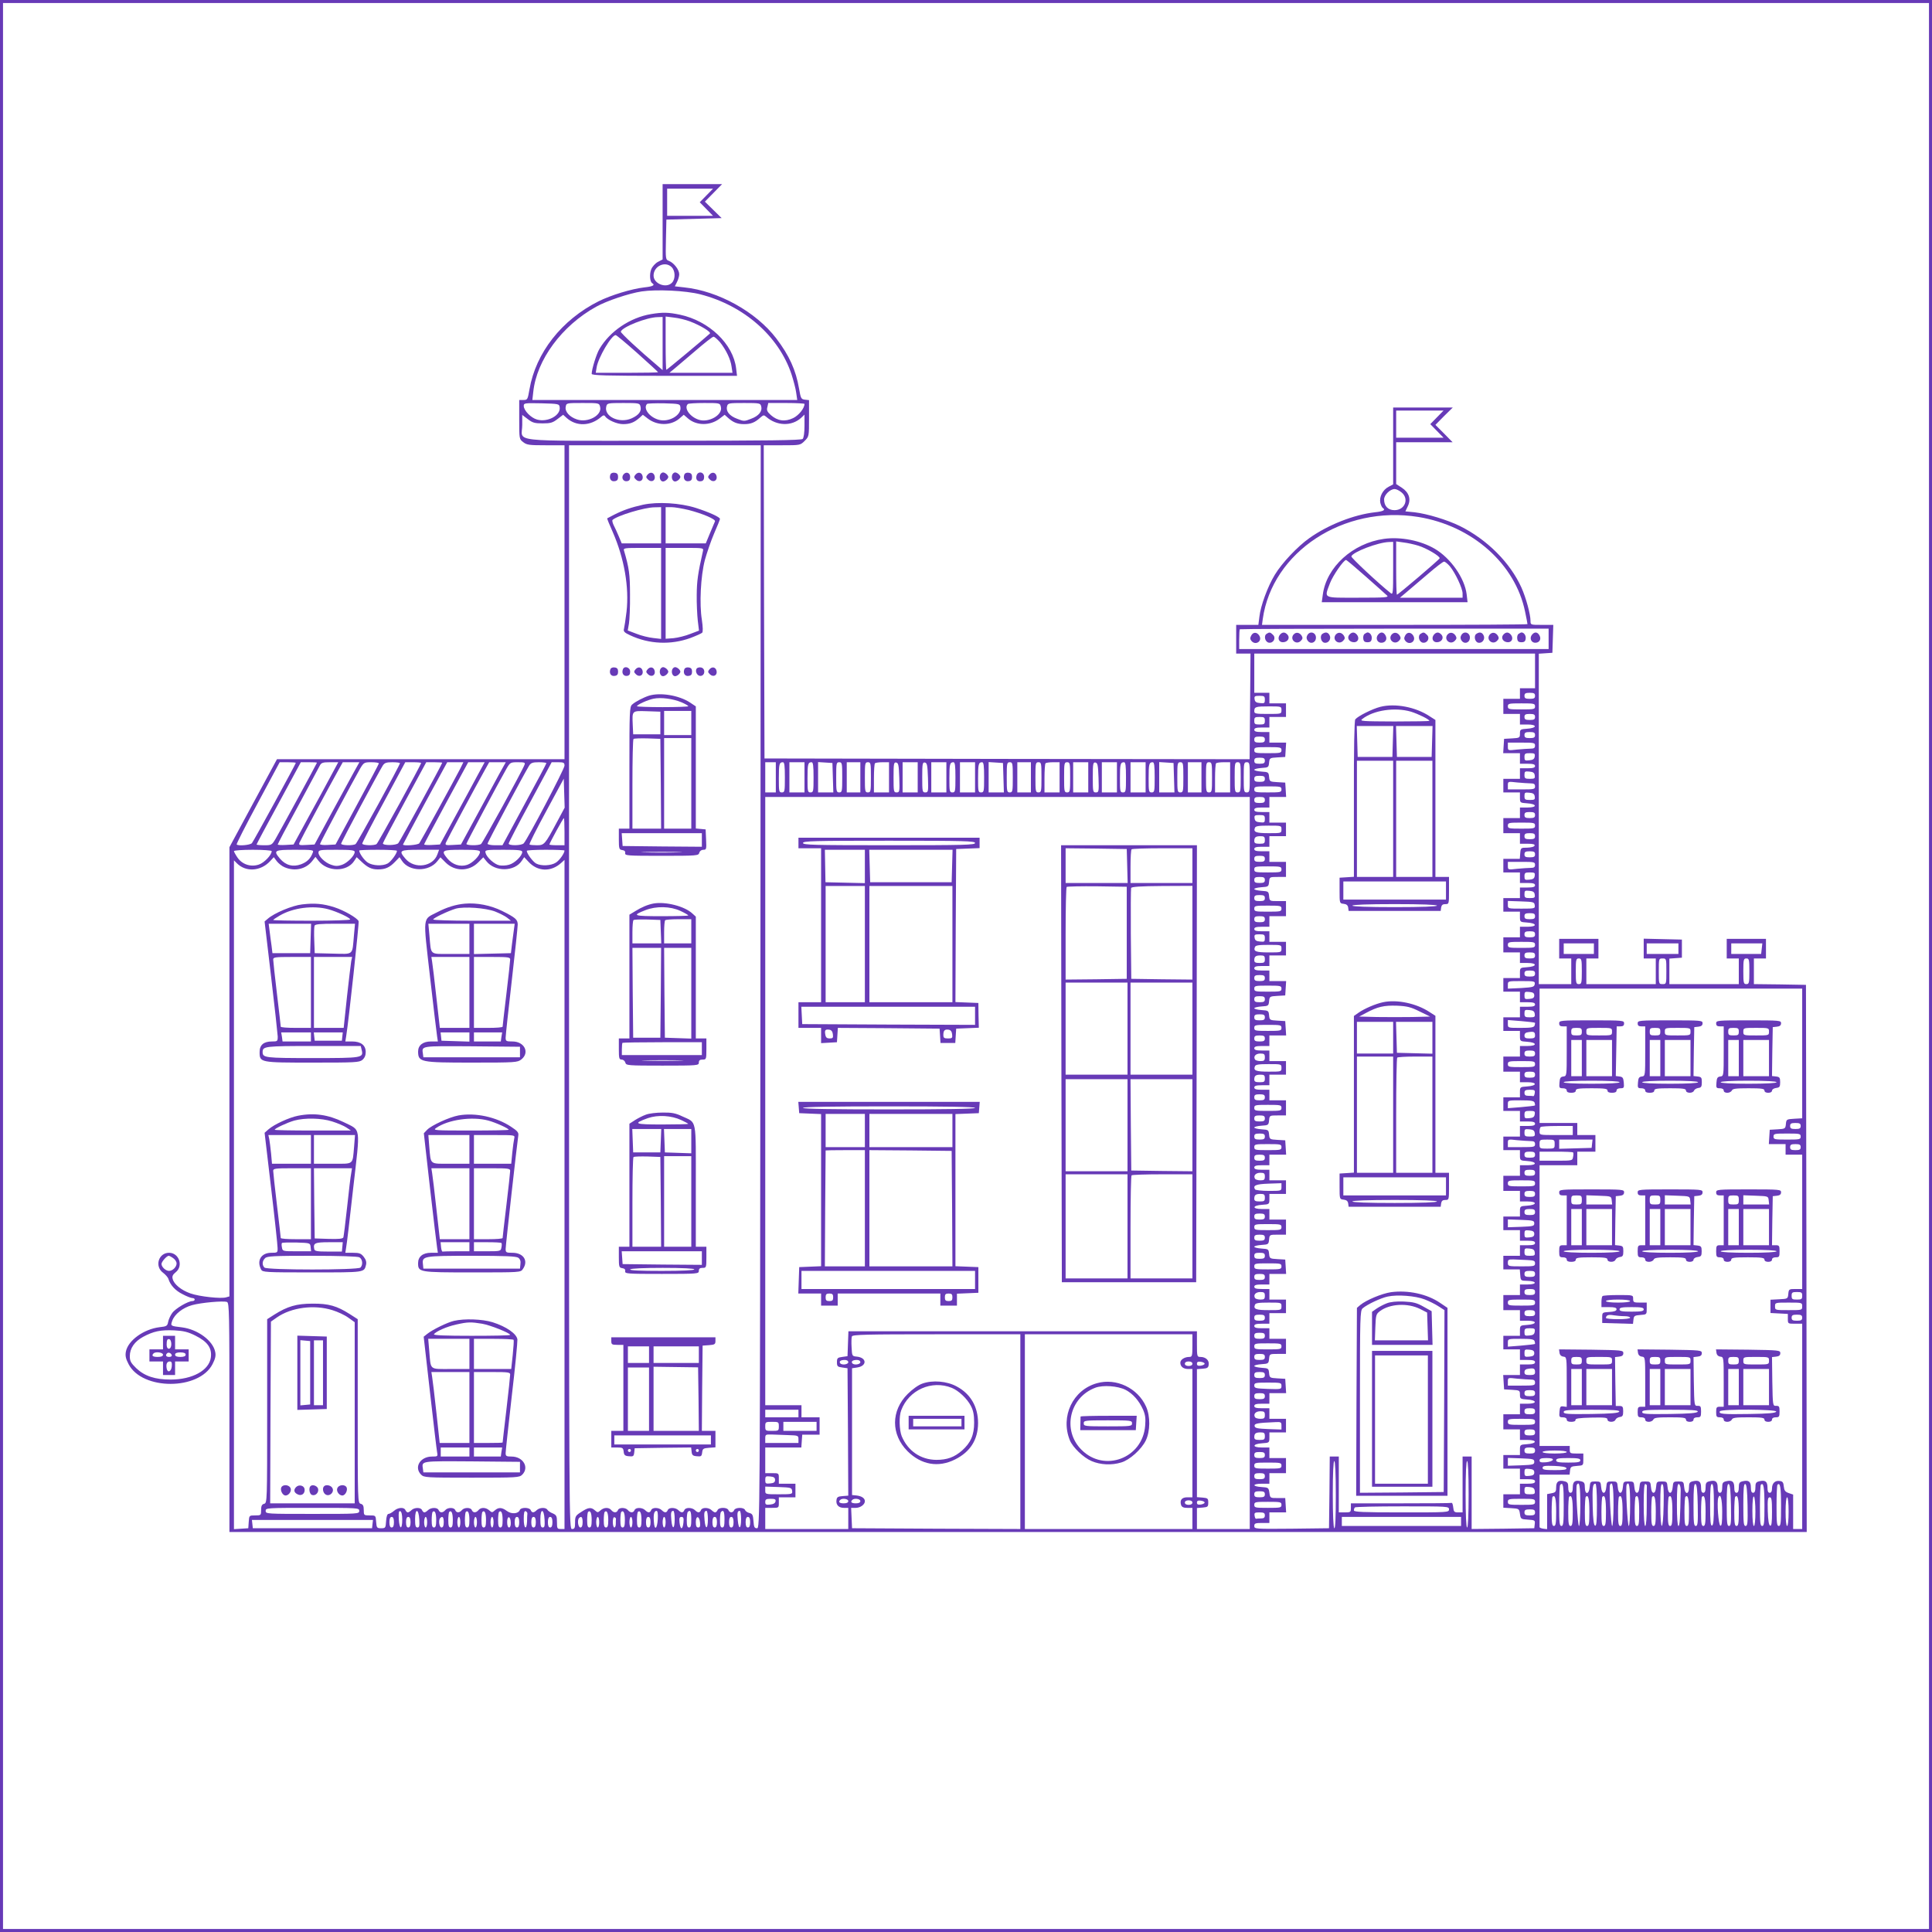 <?xml version="1.0" standalone="no"?>
<!DOCTYPE svg PUBLIC "-//W3C//DTD SVG 20010904//EN"
 "http://www.w3.org/TR/2001/REC-SVG-20010904/DTD/svg10.dtd">
<svg version="1.0" xmlns="http://www.w3.org/2000/svg"
 width="1280pt" height="1280pt" viewBox="0 0 1280 1280"
 preserveAspectRatio="xMidYMid meet">
<g transform="translate(0,1280) scale(0.1,-0.1)"
fill="#673ab7" stroke="none">
<path d="M0 6400 l0 -6400 6400 0 6400 0 0 6400 0 6400 -6400 0 -6400 0 0
-6400z m12780 0 l0 -6380 -6380 0 -6380 0 0 6380 0 6380 6380 0 6380 0 0
-6380z"/>
<path d="M4390 11330 l0 -249 -31 -16 c-17 -9 -37 -31 -44 -48 -13 -32 -10
-83 6 -93 21 -13 5 -22 -52 -28 -86 -10 -220 -51 -303 -92 -245 -123 -416
-341 -458 -583 -12 -68 -13 -71 -40 -71 l-28 0 0 -129 c0 -128 0 -130 26 -150
24 -19 40 -21 150 -21 l124 0 0 -1040 0 -1040 -953 0 -952 0 -158 -292 -157
-291 0 -1488 0 -1488 -21 -6 c-33 -11 -179 5 -238 26 -60 21 -109 61 -117 96
-5 17 1 29 20 44 52 41 23 129 -44 129 -70 0 -97 -90 -40 -132 16 -12 33 -31
36 -42 13 -41 46 -77 95 -101 26 -14 55 -25 64 -25 8 0 15 -4 15 -10 0 -5 -7
-10 -15 -10 -29 0 -113 -49 -134 -79 -12 -16 -24 -43 -27 -59 -5 -27 -10 -30
-57 -35 -105 -13 -209 -88 -223 -162 -5 -27 -1 -47 18 -83 90 -174 466 -174
556 0 18 35 23 56 18 80 -14 76 -117 151 -221 164 -76 9 -76 9 -64 43 15 44
70 87 131 104 61 17 208 30 232 21 15 -6 16 -75 16 -765 l0 -759 5225 0 5225
0 -2 1813 -3 1812 -172 3 -173 2 0 85 0 85 40 0 40 0 0 65 0 65 -130 0 -130 0
0 -65 0 -65 40 0 40 0 0 -85 0 -85 -230 0 -230 0 0 84 0 85 41 3 42 3 0 60 0
60 -127 3 -126 3 0 -66 0 -65 40 0 40 0 0 -85 0 -85 -230 0 -230 0 0 85 0 85
40 0 40 0 0 65 0 65 -130 0 -130 0 0 -65 0 -65 40 0 40 0 0 -85 0 -85 -107 0
-108 0 0 1095 0 1094 45 3 45 3 3 93 3 92 -76 0 c-75 0 -75 0 -75 27 0 43 -30
153 -60 220 -75 166 -227 318 -408 408 -84 41 -216 81 -300 91 l-61 6 16 34
c23 47 8 92 -40 123 l-37 24 0 139 0 138 187 0 187 0 -57 58 -57 57 57 58 58
57 -198 0 -197 0 0 -255 0 -254 -30 -16 c-39 -20 -63 -67 -55 -106 4 -16 11
-31 16 -34 21 -14 5 -23 -52 -29 -140 -16 -310 -83 -434 -171 -78 -55 -182
-165 -229 -243 -47 -77 -94 -205 -102 -277 l-7 -55 -73 0 -74 0 0 -95 0 -95
48 0 47 0 -3 -350 -3 -350 -1607 2 -1607 3 -3 1038 -2 1037 121 0 c120 0 121
0 150 29 29 29 29 30 29 150 l0 120 -27 3 c-25 3 -28 8 -39 73 -21 123 -65
220 -151 333 -134 176 -385 315 -610 338 l-62 7 14 28 c8 15 15 39 15 52 0 30
-35 75 -67 88 -23 9 -24 9 -21 141 l3 133 183 5 183 5 -56 55 -55 54 57 58 57
58 -197 0 -197 0 0 -250z m290 175 l-44 -45 44 -45 44 -45 -152 0 -152 0 0 90
0 90 152 0 152 0 -44 -45z m-230 -475 c24 -24 26 -77 3 -102 -37 -41 -123 -9
-123 46 0 63 77 99 120 56z m190 -180 c288 -74 520 -277 604 -530 13 -41 28
-96 31 -122 l7 -48 -877 0 -878 0 6 53 c22 212 189 439 417 565 70 39 216 88
300 101 100 15 291 6 390 -19z m-932 -748 c8 -54 -79 -101 -149 -82 -41 11
-89 60 -89 91 0 19 7 19 118 17 114 -3 117 -4 120 -26z m268 2 c14 -55 -81
-107 -153 -83 -49 16 -82 52 -75 84 4 25 5 25 113 25 108 0 109 0 115 -26z
m267 4 c9 -32 -10 -58 -59 -80 -82 -36 -185 14 -167 80 5 21 11 22 113 22 102
0 108 -1 113 -22z m265 -6 c8 -53 -77 -102 -144 -83 -62 17 -105 76 -77 105 4
3 54 5 112 4 103 -3 106 -4 109 -26z m268 2 c14 -53 -82 -108 -149 -84 -58 20
-97 77 -70 103 3 4 53 7 109 7 103 0 104 0 110 -26z m267 4 c9 -33 -16 -64
-68 -83 -43 -17 -47 -17 -90 0 -52 19 -77 50 -68 83 5 21 10 22 113 22 103 0
108 -1 113 -22z m287 16 c0 -29 -38 -76 -75 -94 -54 -26 -104 -19 -148 20 -24
22 -29 32 -23 53 l6 27 120 0 c66 0 120 -3 120 -6z m4190 -89 l-44 -45 44 -45
44 -45 -157 0 -157 0 0 90 0 90 157 0 157 0 -44 -45z m-5925 -40 c52 0 67 4
99 29 l37 28 22 -20 c65 -59 159 -56 230 6 12 11 20 13 25 5 16 -25 79 -53
120 -53 46 0 74 11 109 42 l22 20 34 -26 c62 -47 151 -47 207 0 l30 26 30 -26
c56 -47 145 -47 207 0 l34 26 22 -20 c35 -31 62 -42 107 -42 45 0 72 11 107
43 21 18 24 19 40 5 70 -61 169 -63 231 -6 l22 21 0 -74 c0 -45 -5 -80 -12
-87 -9 -9 -228 -12 -925 -12 -1046 0 -933 -13 -933 105 l0 66 37 -28 c31 -24
46 -28 98 -28z m1443 -3732 c-3 -3580 -3 -3588 -23 -3588 -17 0 -20 8 -23 47
-3 41 -7 49 -27 54 -13 3 -26 12 -29 20 -7 19 -65 18 -72 -1 -8 -19 -30 -19
-38 0 -3 9 -18 15 -36 15 -18 0 -33 -6 -36 -15 -4 -8 -10 -15 -16 -15 -5 0
-16 7 -24 15 -20 19 -63 19 -70 0 -8 -19 -21 -19 -40 0 -20 19 -63 19 -70 0
-8 -19 -21 -19 -40 0 -20 19 -63 19 -70 0 -8 -19 -21 -19 -40 0 -20 19 -63 19
-70 0 -8 -19 -21 -19 -40 0 -20 19 -63 19 -70 0 -8 -19 -28 -19 -44 0 -16 19
-59 19 -66 0 -8 -19 -28 -19 -44 0 -16 20 -49 19 -72 -2 -17 -15 -19 -15 -36
0 -26 23 -44 21 -91 -10 -38 -24 -41 -30 -41 -70 0 -36 -3 -43 -20 -43 -20 0
-20 7 -20 3590 l0 3590 635 0 635 0 -2 -3587z m4246 3276 c54 -42 25 -119 -45
-119 -43 0 -69 27 -69 71 0 30 40 69 70 69 10 0 29 -9 44 -21z m113 -164 c357
-58 642 -311 707 -627 9 -42 16 -80 16 -83 0 -3 -396 -5 -879 -5 l-880 0 5 38
c62 446 536 757 1031 677z m863 -807 l0 -68 -1025 0 -1025 0 0 63 c0 35 2 66
4 68 2 2 464 4 1025 4 l1021 0 0 -67z m-90 -213 l0 -115 -50 0 -50 0 0 -35 0
-35 -55 0 -55 0 0 -50 0 -50 55 0 55 0 0 -35 0 -35 51 0 c66 0 62 -24 -4 -28
-44 -3 -47 -5 -47 -32 0 -28 -2 -29 -52 -32 l-53 -3 -3 -47 -3 -48 55 0 56 0
0 -35 0 -35 50 0 c38 0 50 -4 50 -15 0 -11 -12 -15 -50 -15 l-50 0 0 -35 0
-35 -55 0 -55 0 0 -45 0 -45 55 0 55 0 0 -34 c0 -34 1 -35 47 -38 66 -4 70
-28 4 -28 l-51 0 0 -35 0 -35 -55 0 -55 0 0 -50 0 -50 55 0 55 0 0 -35 0 -35
51 0 c36 0 49 -4 46 -12 -2 -8 -22 -13 -48 -14 -43 0 -44 -1 -47 -37 l-3 -37
-55 0 -54 0 0 -45 0 -45 55 0 55 0 0 -35 0 -35 50 0 c38 0 50 -4 50 -15 0 -11
-12 -15 -50 -15 l-50 0 0 -35 0 -35 -55 0 -55 0 0 -45 0 -45 55 0 55 0 0 -34
c0 -34 1 -35 47 -38 66 -4 70 -28 4 -28 l-51 0 0 -35 0 -35 -55 0 -55 0 0 -50
0 -50 55 0 55 0 0 -35 0 -35 51 0 c66 0 62 -24 -4 -28 -46 -3 -47 -4 -47 -38
l0 -34 -55 0 -55 0 0 -45 0 -45 55 0 55 0 0 -35 0 -35 50 0 c38 0 50 -4 50
-15 0 -11 -12 -15 -50 -15 l-50 0 0 -35 0 -35 -55 0 -55 0 0 -45 0 -45 55 0
55 0 0 -34 c0 -34 1 -35 47 -38 66 -4 70 -28 4 -28 l-51 0 0 -35 0 -35 -55 0
-55 0 0 -50 0 -50 55 0 55 0 0 -35 0 -35 51 0 c66 0 62 -24 -4 -28 -46 -3 -47
-4 -47 -38 l0 -34 -55 0 -55 0 0 -45 0 -45 55 0 55 0 0 -35 0 -35 50 0 c38 0
50 -4 50 -15 0 -11 -12 -15 -50 -15 l-50 0 0 -35 0 -35 -55 0 -55 0 0 -45 0
-45 55 0 55 0 0 -34 c0 -34 1 -35 47 -38 66 -4 70 -28 4 -28 l-51 0 0 -35 0
-35 -55 0 -55 0 0 -50 0 -50 55 0 55 0 0 -35 0 -35 51 0 c66 0 62 -24 -4 -28
-46 -3 -47 -4 -47 -38 l0 -34 -55 0 -55 0 0 -45 0 -45 55 0 55 0 0 -35 0 -35
50 0 c38 0 50 -4 50 -15 0 -11 -12 -15 -50 -15 l-50 0 0 -35 0 -35 -55 0 -55
0 0 -45 0 -45 54 0 55 0 3 -37 c3 -38 3 -38 47 -39 65 -1 66 -24 2 -24 l-51 0
0 -35 0 -35 -55 0 -55 0 0 -50 0 -50 55 0 55 0 0 -35 0 -35 51 0 c66 0 62 -24
-4 -28 -46 -3 -47 -4 -47 -38 l0 -34 -55 0 -55 0 0 -45 0 -45 55 0 55 0 0 -35
0 -35 50 0 c38 0 50 -4 50 -15 0 -11 -12 -15 -50 -15 l-50 0 0 -35 0 -35 -56
0 -55 0 3 -47 3 -48 53 -3 c50 -3 52 -4 52 -32 0 -27 3 -29 47 -32 66 -4 70
-28 4 -28 l-51 0 0 -35 0 -35 -55 0 -55 0 0 -50 0 -50 55 0 55 0 0 -35 0 -35
51 0 c66 0 62 -24 -4 -28 -46 -3 -47 -4 -47 -38 l0 -34 -55 0 -55 0 0 -45 0
-45 55 0 55 0 0 -35 0 -35 50 0 c38 0 50 -4 50 -15 0 -11 -12 -15 -50 -15
l-50 0 0 -35 0 -35 -55 0 -55 0 0 -44 0 -45 53 -3 c51 -3 52 -4 57 -38 5 -34
6 -35 53 -38 46 -3 48 -4 45 -30 l-3 -27 -207 -3 -208 -2 0 240 0 240 -30 0
-30 0 0 -185 0 -185 -29 0 c-26 0 -30 4 -33 33 -2 17 -6 31 -10 30 -5 -2 -156
-3 -338 -3 l-330 0 0 -30 c0 -28 -2 -30 -40 -30 l-40 0 0 185 0 185 -30 0 -30
0 -2 -237 -3 -238 -247 -3 c-243 -2 -248 -2 -248 18 0 17 7 20 50 20 l50 0 0
35 0 35 56 0 55 0 -3 48 -3 47 -50 0 c-50 0 -50 0 -55 35 -5 34 -7 35 -52 38
-64 4 -62 22 2 22 l50 0 0 35 0 35 55 0 55 0 0 50 0 50 -55 0 -55 0 0 35 0 35
-51 0 c-66 0 -62 24 4 28 46 3 47 4 47 38 l0 34 55 0 55 0 0 45 0 45 -55 0
-55 0 0 35 0 35 -50 0 c-38 0 -50 4 -50 15 0 11 12 15 50 15 l50 0 0 35 0 35
56 0 55 0 -3 48 -3 47 -52 3 c-50 3 -52 4 -55 35 -3 31 -5 32 -50 35 -27 2
-48 7 -48 12 0 5 21 10 48 12 45 3 47 4 50 36 3 32 4 32 58 32 l54 0 0 50 0
50 -55 0 -55 0 0 35 0 35 -50 0 c-38 0 -50 4 -50 15 0 11 12 15 50 15 l50 0 0
35 0 35 55 0 55 0 0 45 0 45 -55 0 -55 0 0 35 0 35 -50 0 c-38 0 -50 4 -50 15
0 11 12 15 50 15 l50 0 0 35 0 35 56 0 55 0 -3 48 -3 47 -52 3 c-50 3 -52 4
-55 35 -3 31 -5 32 -50 35 -27 2 -48 7 -48 12 0 5 21 10 48 12 45 3 47 4 50
36 3 32 4 32 58 32 l54 0 0 50 0 50 -55 0 -55 0 0 35 0 35 -51 0 c-66 0 -62
24 4 28 46 3 47 4 47 38 l0 34 55 0 55 0 0 45 0 45 -55 0 -55 0 0 35 0 35 -50
0 c-38 0 -50 4 -50 15 0 11 12 15 50 15 l50 0 0 35 0 35 56 0 55 0 -3 48 -3
47 -52 3 c-50 3 -52 4 -55 35 -3 31 -5 32 -50 35 -27 2 -48 7 -48 12 0 5 21
10 48 12 45 3 47 4 50 36 3 32 4 32 58 32 l54 0 0 50 0 50 -55 0 -55 0 0 35 0
35 -50 0 c-38 0 -50 4 -50 15 0 11 12 15 50 15 l50 0 0 35 0 35 55 0 55 0 0
45 0 45 -55 0 -55 0 0 35 0 35 -50 0 c-38 0 -50 4 -50 15 0 11 12 15 50 15
l50 0 0 35 0 35 56 0 55 0 -3 48 -3 47 -52 3 c-50 3 -52 4 -55 35 -3 31 -5 32
-50 35 -27 2 -48 7 -48 12 0 5 21 10 48 12 45 3 47 4 50 35 3 31 5 32 55 35
l52 3 3 48 3 47 -55 0 -56 0 0 35 0 35 -50 0 c-38 0 -50 4 -50 15 0 11 12 15
50 15 l50 0 0 35 0 35 55 0 55 0 0 45 0 45 -55 0 -55 0 0 35 0 35 -50 0 c-38
0 -50 4 -50 15 0 11 12 15 50 15 l50 0 0 35 0 35 55 0 55 0 0 50 0 50 -54 0
c-54 0 -55 0 -58 33 -3 31 -5 32 -50 35 -27 2 -48 7 -48 12 0 5 21 10 48 12
45 3 47 4 50 36 3 32 4 32 58 32 l54 0 0 50 0 50 -55 0 -55 0 0 35 0 35 -50 0
c-38 0 -50 4 -50 15 0 11 12 15 50 15 l50 0 0 35 0 35 55 0 55 0 0 45 0 45
-55 0 -55 0 0 35 0 35 -50 0 c-38 0 -50 4 -50 15 0 11 12 15 50 15 l50 0 0 35
0 35 56 0 55 0 -3 48 -3 47 -52 3 c-50 3 -52 4 -55 35 -3 31 -5 32 -50 35 -27
2 -48 7 -48 12 0 5 21 10 48 12 45 3 47 4 50 35 3 31 5 32 55 35 l52 3 3 48 3
47 -55 0 -56 0 0 35 0 35 -50 0 c-38 0 -50 4 -50 15 0 11 12 15 50 15 l50 0 0
35 0 35 55 0 55 0 0 45 0 45 -55 0 -55 0 0 35 0 35 -50 0 -50 0 0 130 0 130
930 0 930 0 0 -115z m0 -165 c0 -16 -7 -20 -35 -20 -28 0 -35 4 -35 20 0 16 7
20 35 20 28 0 35 -4 35 -20z m-1790 -26 c0 -23 -3 -25 -32 -22 -25 2 -34 8
-36 26 -3 19 1 22 32 22 32 0 36 -3 36 -26z m1790 -44 c0 -19 -7 -20 -90 -20
-83 0 -90 1 -90 20 0 19 7 20 90 20 83 0 90 -1 90 -20z m-1680 -25 c0 -25 -1
-25 -90 -25 -81 0 -90 2 -90 18 0 29 8 32 97 32 82 0 83 0 83 -25z m1680 -45
c0 -16 -7 -20 -35 -20 -28 0 -35 4 -35 20 0 16 7 20 35 20 28 0 35 -4 35 -20z
m-1790 -25 c0 -22 -4 -25 -35 -25 -31 0 -35 3 -35 25 0 22 4 25 35 25 31 0 35
-3 35 -25z m1790 -95 c0 -16 -7 -20 -35 -20 -28 0 -35 4 -35 20 0 16 7 20 35
20 28 0 35 -4 35 -20z m-1790 -30 c0 -16 -7 -20 -35 -20 -28 0 -35 4 -35 20 0
16 7 20 35 20 28 0 35 -4 35 -20z m1790 -40 c0 -15 -7 -20 -29 -20 -15 0 -56
-3 -90 -6 -61 -7 -61 -7 -61 20 l0 26 90 0 c83 0 90 -1 90 -20z m-1680 -30 c0
-19 -7 -20 -90 -20 -83 0 -90 1 -90 20 0 19 7 20 90 20 83 0 90 -1 90 -20z
m1678 -42 c-2 -16 -11 -23 -35 -25 -30 -4 -33 -1 -33 21 0 23 4 26 36 26 31 0
35 -3 32 -22z m-1788 -28 c0 -16 -7 -20 -35 -20 -28 0 -35 4 -35 20 0 16 7 20
35 20 28 0 35 -4 35 -20z m-6420 -14 c0 -7 -279 -518 -291 -532 -11 -13 -90
-20 -101 -9 -3 3 60 127 140 275 l145 270 53 0 c30 0 54 -2 54 -4z m140 1 c0
-4 -247 -458 -274 -504 -25 -42 -27 -43 -76 -43 -27 0 -50 2 -50 5 0 3 66 127
147 275 l146 270 54 0 c29 0 53 -1 53 -3z m91 -90 c-27 -51 -94 -174 -148
-272 l-98 -180 -52 -3 c-29 -2 -53 0 -53 3 0 4 60 118 134 253 73 136 138 257
145 270 10 19 20 22 67 22 l55 0 -50 -93z m150 21 c-22 -40 -89 -163 -149
-273 l-108 -200 -53 -3 c-48 -3 -53 -1 -47 15 7 18 199 376 258 481 l29 52 55
0 55 0 -40 -72z m169 64 c0 -4 -65 -126 -144 -272 l-143 -265 -52 -3 c-28 -2
-51 1 -51 6 0 8 207 396 266 500 24 40 27 42 74 42 28 0 50 -3 50 -8z m140 2
c0 -13 -283 -529 -294 -536 -17 -12 -96 -9 -96 2 0 10 242 462 276 518 12 18
23 22 64 22 28 0 50 -3 50 -6z m140 1 c0 -11 -285 -530 -295 -537 -16 -12 -95
-9 -95 3 0 6 64 130 143 275 l142 264 53 0 c28 0 52 -2 52 -5z m140 2 c0 -8
-279 -519 -291 -533 -13 -16 -105 -17 -102 -1 0 4 65 127 144 273 l143 264 53
0 c29 0 53 -2 53 -3z m120 -38 c-43 -83 -263 -484 -272 -496 -10 -12 -108 -19
-108 -8 0 2 66 126 146 275 l147 270 54 0 53 0 -20 -41z m111 -51 c-27 -51
-94 -174 -148 -273 l-98 -180 -52 -3 c-29 -2 -53 0 -53 4 0 3 66 127 146 275
l146 269 55 0 54 0 -50 -92z m147 15 c-23 -43 -90 -166 -148 -273 l-106 -195
-53 -3 c-48 -3 -53 -1 -47 15 7 18 199 376 258 481 l29 52 55 0 55 0 -43 -77z
m167 60 c-15 -41 -278 -519 -288 -525 -17 -11 -97 -10 -97 1 0 7 210 401 266
499 24 41 26 42 75 42 45 0 50 -2 44 -17z m145 11 c0 -4 -66 -128 -146 -275
l-145 -269 -50 0 c-27 0 -49 5 -49 10 0 10 244 466 276 518 12 18 23 22 64 22
28 0 50 -3 50 -6z m120 -17 c0 -21 -243 -484 -270 -514 -14 -16 -100 -17 -100
-2 0 6 64 130 143 275 l142 264 43 0 c37 0 42 -3 42 -23z m1400 -77 l0 -100
-35 0 -35 0 0 100 0 100 35 0 35 0 0 -100z m60 0 c0 -93 -1 -100 -20 -100 -19
0 -20 7 -20 93 0 95 3 107 27 107 10 0 13 -23 13 -100z m130 0 l0 -100 -50 0
-50 0 0 100 0 100 50 0 50 0 0 -100z m60 0 c0 -93 -1 -100 -20 -100 -19 0 -20
7 -20 93 0 95 3 107 27 107 10 0 13 -23 13 -100z m128 -2 l3 -98 -51 0 -50 0
0 101 0 100 48 -3 47 -3 3 -97z m62 2 c0 -93 -1 -100 -20 -100 -19 0 -20 7
-20 100 0 93 1 100 20 100 19 0 20 -7 20 -100z m120 0 l0 -100 -45 0 -45 0 0
100 0 100 45 0 45 0 0 -100z m70 0 c0 -93 -1 -100 -20 -100 -19 0 -20 7 -20
100 0 93 1 100 20 100 19 0 20 -7 20 -100z m120 0 l0 -100 -50 0 -50 0 0 93
c0 52 3 97 7 100 3 4 26 7 50 7 l43 0 0 -100z m68 -3 c3 -92 2 -97 -18 -97
-19 0 -20 6 -20 101 0 90 2 100 18 97 14 -3 17 -17 20 -101z m122 3 l0 -100
-50 0 -50 0 0 100 0 100 50 0 50 0 0 -100z m68 -3 c3 -92 2 -97 -18 -97 -19 0
-20 6 -20 101 0 90 2 100 18 97 14 -3 17 -17 20 -101z m122 3 l0 -100 -50 0
-50 0 0 100 0 100 50 0 50 0 0 -100z m60 0 c0 -93 -1 -100 -20 -100 -19 0 -20
7 -20 93 0 95 3 107 27 107 10 0 13 -23 13 -100z m130 0 l0 -100 -50 0 -50 0
0 100 0 100 50 0 50 0 0 -100z m60 0 c0 -93 -1 -100 -20 -100 -19 0 -20 7 -20
93 0 95 3 107 27 107 10 0 13 -23 13 -100z m128 -2 l3 -98 -51 0 -50 0 0 101
0 100 48 -3 47 -3 3 -97z m62 2 c0 -93 -1 -100 -20 -100 -19 0 -20 7 -20 100
0 93 1 100 20 100 19 0 20 -7 20 -100z m120 0 l0 -100 -45 0 -45 0 0 100 0
100 45 0 45 0 0 -100z m70 0 c0 -93 -1 -100 -20 -100 -19 0 -20 7 -20 100 0
93 1 100 20 100 19 0 20 -7 20 -100z m120 0 l0 -100 -50 0 -50 0 0 93 c0 52 3
97 7 100 3 4 26 7 50 7 l43 0 0 -100z m70 0 c0 -93 -1 -100 -20 -100 -19 0
-20 7 -20 100 0 93 1 100 20 100 19 0 20 -7 20 -100z m120 0 l0 -100 -50 0
-50 0 0 100 0 100 50 0 50 0 0 -100z m68 -3 c3 -92 2 -97 -18 -97 -19 0 -20 6
-20 101 0 90 2 100 18 97 14 -3 17 -17 20 -101z m122 3 l0 -100 -50 0 -50 0 0
100 0 100 50 0 50 0 0 -100z m60 0 c0 -93 -1 -100 -20 -100 -19 0 -20 7 -20
93 0 95 3 107 27 107 10 0 13 -23 13 -100z m130 0 l0 -100 -50 0 -50 0 0 100
0 100 50 0 50 0 0 -100z m60 0 c0 -93 -1 -100 -20 -100 -19 0 -20 7 -20 93 0
95 3 107 27 107 10 0 13 -23 13 -100z m128 -2 l3 -98 -51 0 -50 0 0 101 0 100
48 -3 47 -3 3 -97z m62 2 c0 -93 -1 -100 -20 -100 -19 0 -20 7 -20 100 0 93 1
100 20 100 19 0 20 -7 20 -100z m120 0 l0 -100 -45 0 -45 0 0 100 0 100 45 0
45 0 0 -100z m70 0 c0 -93 -1 -100 -20 -100 -19 0 -20 7 -20 100 0 93 1 100
20 100 19 0 20 -7 20 -100z m120 0 l0 -100 -50 0 -50 0 0 93 c0 52 3 97 7 100
3 4 26 7 50 7 l43 0 0 -100z m70 0 c0 -93 -1 -100 -20 -100 -19 0 -20 7 -20
100 0 93 1 100 20 100 19 0 20 -7 20 -100z m60 0 c0 -93 -1 -100 -20 -100 -19
0 -20 7 -20 100 0 93 1 100 20 100 19 0 20 -7 20 -100z m1888 13 c3 -20 -1
-23 -32 -23 -32 0 -36 3 -36 26 0 23 3 25 33 22 24 -2 33 -8 35 -25z m-1788
-23 c0 -16 -7 -20 -35 -20 -28 0 -35 4 -35 20 0 16 7 20 35 20 28 0 35 -4 35
-20z m-4691 -288 c-79 -148 -83 -152 -133 -152 -23 0 -45 2 -48 5 -3 4 47 103
111 221 l116 215 3 -96 3 -96 -52 -97z m6452 258 c22 0 29 -5 29 -20 0 -19 -7
-20 -90 -20 l-90 0 0 26 c0 27 0 27 61 20 34 -3 75 -6 90 -6z m-1651 -40 c0
-19 -7 -20 -90 -20 -83 0 -90 1 -90 20 0 19 7 20 90 20 83 0 90 -1 90 -20z
m1678 -47 c3 -20 -1 -23 -32 -23 -32 0 -36 3 -36 26 0 23 3 25 33 22 24 -2 33
-8 35 -25z m-1888 -2428 l0 -2425 -175 0 -175 0 0 69 0 70 38 3 c34 3 37 6 37
33 0 27 -3 30 -37 33 l-38 3 0 424 0 424 38 3 c31 2 38 7 40 27 4 29 -20 51
-55 51 -22 0 -23 3 -23 85 l0 85 -1155 0 -1154 0 -3 -82 -3 -83 -35 -5 c-31
-4 -35 -8 -35 -35 0 -27 4 -31 35 -35 l35 -5 3 -422 2 -422 -37 -3 c-31 -2
-39 -7 -41 -26 -5 -32 15 -52 49 -52 l29 0 0 -70 0 -70 -275 0 -275 0 0 70 0
70 45 0 c45 0 45 0 45 35 l0 35 55 0 55 0 0 45 0 45 -55 0 -55 0 0 35 c0 35 0
35 -45 35 l-45 0 0 85 0 85 119 0 120 0 3 43 3 42 57 0 58 0 0 58 0 57 -60 0
-60 0 0 40 0 40 -120 0 -120 0 0 2015 0 2015 1605 0 1605 0 0 -2425z m100
2405 c0 -16 -7 -20 -35 -20 -28 0 -35 4 -35 20 0 16 7 20 35 20 28 0 35 -4 35
-20z m1790 -100 c0 -16 -7 -20 -35 -20 -28 0 -35 4 -35 20 0 16 7 20 35 20 28
0 35 -4 35 -20z m-1790 -26 c0 -23 -3 -25 -32 -22 -25 2 -34 8 -36 26 -3 19 1
22 32 22 32 0 36 -3 36 -26z m-4640 -84 l0 -90 -50 0 c-27 0 -50 2 -50 5 0 8
91 175 96 175 2 0 4 -40 4 -90z m6430 40 c0 -19 -7 -20 -90 -20 -83 0 -90 1
-90 20 0 19 7 20 90 20 83 0 90 -1 90 -20z m-1680 -25 c0 -25 -1 -25 -84 -25
-85 0 -103 7 -92 35 4 12 25 15 91 15 84 0 85 0 85 -25z m1680 -45 c0 -16 -7
-20 -35 -20 -28 0 -35 4 -35 20 0 16 7 20 35 20 28 0 35 -4 35 -20z m-1790
-25 c0 -22 -4 -25 -35 -25 -27 0 -35 4 -35 18 0 25 9 32 42 32 23 0 28 -4 28
-25z m-6580 -74 c0 -25 -49 -77 -85 -89 -54 -18 -111 1 -142 47 -13 19 -23 38
-23 42 0 5 56 9 125 9 69 0 125 -4 125 -9z m273 -8 c-15 -41 -37 -63 -78 -79
-54 -20 -102 -7 -140 37 -46 55 -39 59 100 59 114 0 124 -1 118 -17z m277 3
c0 -25 -49 -74 -85 -86 -26 -9 -44 -9 -69 0 -41 13 -86 56 -86 81 0 18 10 19
120 19 97 0 120 -3 120 -14z m280 7 c0 -18 -41 -73 -62 -84 -33 -18 -99 -15
-131 6 -24 15 -57 62 -57 80 0 3 56 5 125 5 69 0 125 -3 125 -7z m268 -23
c-29 -83 -152 -100 -212 -29 -47 55 -40 59 98 59 l125 0 -11 -30z m282 16 c0
-25 -49 -74 -85 -86 -46 -15 -96 1 -130 41 -45 55 -39 59 95 59 97 0 120 -3
120 -14z m280 0 c0 -26 -50 -75 -87 -85 -19 -6 -49 -7 -65 -4 -33 7 -83 52
-91 82 -5 20 -1 21 119 21 101 0 124 -3 124 -14z m280 9 c0 -18 -33 -65 -57
-80 -32 -21 -98 -24 -131 -6 -21 11 -62 66 -62 84 0 4 56 7 125 7 69 0 125 -2
125 -5z m6430 -25 c0 -16 -7 -20 -35 -20 -28 0 -35 4 -35 20 0 16 7 20 35 20
28 0 35 -4 35 -20z m-1790 -30 c0 -16 -7 -20 -35 -20 -28 0 -35 4 -35 20 0 16
7 20 35 20 28 0 35 -4 35 -20z m-6494 -56 c68 -29 141 -12 183 42 l21 27 21
-27 c58 -73 187 -74 235 -1 l17 26 31 -29 c42 -40 68 -52 110 -52 48 0 76 12
112 49 l31 32 16 -24 c48 -73 178 -75 235 -2 l20 25 34 -34 c61 -61 155 -61
216 0 l34 34 20 -25 c57 -73 187 -71 235 2 l16 24 28 -30 c60 -66 149 -70 217
-8 l22 20 0 -2216 0 -2217 -25 0 c-23 0 -25 4 -25 45 0 40 -3 47 -27 58 -16 6
-32 17 -36 24 -11 18 -52 16 -71 -2 -19 -19 -32 -19 -40 0 -7 19 -65 20 -72 1
-10 -26 -55 -29 -85 -7 -34 25 -56 26 -81 4 -17 -15 -19 -15 -36 0 -23 21 -56
22 -72 2 -16 -19 -36 -19 -44 0 -7 19 -50 19 -66 0 -16 -19 -36 -19 -44 0 -7
19 -50 19 -66 0 -16 -19 -36 -19 -44 0 -7 19 -50 19 -70 0 -8 -8 -19 -15 -24
-15 -6 0 -12 7 -16 15 -7 19 -50 19 -70 0 -8 -8 -19 -15 -24 -15 -6 0 -12 7
-16 15 -8 21 -49 19 -76 -5 -13 -11 -29 -20 -36 -20 -8 0 -14 -17 -16 -47 -3
-46 -4 -48 -33 -48 -28 0 -30 3 -33 43 -3 42 -3 42 -43 42 -38 0 -39 1 -39 36
0 27 -5 37 -20 41 -20 5 -20 14 -20 614 l0 609 -53 34 c-85 54 -140 70 -247
69 -105 0 -166 -18 -253 -73 l-47 -30 0 -609 c0 -600 0 -609 -20 -614 -15 -4
-20 -14 -20 -41 0 -35 -1 -36 -39 -36 -40 0 -40 0 -43 -42 l-3 -43 -47 -3 -48
-3 0 2215 0 2216 20 -20 c59 -59 157 -53 220 15 l24 26 20 -27 c11 -14 34 -33
52 -40z m8284 16 c0 -15 -7 -20 -29 -20 -15 0 -56 -3 -90 -6 -61 -7 -61 -7
-61 20 l0 26 90 0 c83 0 90 -1 90 -20z m-1680 -30 c0 -19 -7 -20 -90 -20 -83
0 -90 1 -90 20 0 19 7 20 90 20 83 0 90 -1 90 -20z m1678 -42 c-2 -18 -11 -24
-35 -26 -30 -3 -33 -1 -33 22 0 23 4 26 36 26 31 0 35 -3 32 -22z m-1788 -28
c0 -16 -7 -20 -35 -20 -28 0 -35 4 -35 20 0 16 7 20 35 20 28 0 35 -4 35 -20z
m1788 -97 c3 -20 -1 -23 -32 -23 -32 0 -36 3 -36 26 0 23 3 25 33 22 24 -2 33
-8 35 -25z m-1788 -23 c0 -16 -7 -20 -35 -20 -28 0 -35 4 -35 20 0 16 7 20 35
20 28 0 35 -4 35 -20z m1788 -47 c3 -22 1 -23 -87 -23 -91 0 -91 0 -91 25 l0
26 88 -3 c82 -3 87 -4 90 -25z m-1678 -23 c0 -19 -7 -20 -90 -20 -83 0 -90 1
-90 20 0 19 7 20 90 20 83 0 90 -1 90 -20z m1680 -50 c0 -16 -7 -20 -35 -20
-28 0 -35 4 -35 20 0 16 7 20 35 20 28 0 35 -4 35 -20z m-1790 -20 c0 -16 -7
-20 -35 -20 -28 0 -35 4 -35 20 0 16 7 20 35 20 28 0 35 -4 35 -20z m1790
-100 c0 -16 -7 -20 -35 -20 -28 0 -35 4 -35 20 0 16 7 20 35 20 28 0 35 -4 35
-20z m-1790 -26 c0 -23 -3 -25 -32 -22 -25 2 -34 8 -36 26 -3 19 1 22 32 22
32 0 36 -3 36 -26z m1790 -44 c0 -19 -7 -20 -90 -20 -83 0 -90 1 -90 20 0 19
7 20 90 20 83 0 90 -1 90 -20z m390 -25 l0 -35 -100 0 -100 0 0 35 0 35 100 0
100 0 0 -35z m560 0 l0 -35 -105 0 -105 0 0 35 0 35 105 0 105 0 0 -35z m552
0 l-4 -35 -99 0 -99 0 0 35 0 35 103 0 103 0 -4 -35z m-3182 0 c0 -25 -1 -25
-84 -25 -85 0 -103 7 -92 35 4 12 25 15 91 15 84 0 85 0 85 -25z m1680 -45 c0
-16 -7 -20 -35 -20 -28 0 -35 4 -35 20 0 16 7 20 35 20 28 0 35 -4 35 -20z
m-1790 -25 c0 -22 -4 -25 -35 -25 -27 0 -35 4 -35 18 0 25 9 32 42 32 23 0 28
-4 28 -25z m2100 -80 c0 -78 -2 -85 -20 -85 -18 0 -20 7 -20 85 0 78 2 85 20
85 18 0 20 -7 20 -85z m560 0 c0 -84 0 -85 -25 -85 -25 0 -25 1 -25 85 0 84 0
85 25 85 25 0 25 -1 25 -85z m550 0 c0 -78 -2 -85 -20 -85 -18 0 -20 7 -20 85
0 78 2 85 20 85 18 0 20 -7 20 -85z m-1420 -15 c0 -16 -7 -20 -35 -20 -28 0
-35 4 -35 20 0 16 7 20 35 20 28 0 35 -4 35 -20z m-1790 -30 c0 -16 -7 -20
-35 -20 -28 0 -35 4 -35 20 0 16 7 20 35 20 28 0 35 -4 35 -20z m1788 -40 c-3
-19 -12 -21 -90 -26 l-88 -4 0 25 c0 25 0 25 91 25 85 0 90 -1 87 -20z m-1678
-30 c0 -19 -7 -20 -90 -20 -83 0 -90 1 -90 20 0 19 7 20 90 20 83 0 90 -1 90
-20z m3450 -429 l0 -430 -52 -3 c-52 -3 -53 -4 -56 -35 -3 -31 -5 -32 -55 -35
l-52 -3 -3 -47 -3 -48 55 0 56 0 0 -35 0 -35 55 0 55 0 0 -445 0 -445 -44 0
c-43 0 -45 -1 -48 -32 -3 -33 -4 -33 -60 -36 l-58 -3 0 -44 0 -44 58 -3 57 -3
0 -32 c0 -33 0 -33 47 -33 l48 0 0 -680 0 -680 -30 0 -30 0 0 114 0 114 -29
10 c-24 8 -30 17 -33 44 -2 26 -8 34 -26 36 -32 5 -52 -15 -52 -49 0 -19 -5
-29 -15 -29 -11 0 -15 11 -15 35 0 40 -15 51 -55 41 -21 -5 -25 -12 -25 -41 0
-24 -5 -35 -15 -35 -11 0 -15 11 -15 35 0 40 -15 51 -55 41 -21 -5 -25 -12
-25 -41 0 -24 -5 -35 -15 -35 -11 0 -15 11 -15 35 0 40 -15 51 -55 41 -21 -5
-25 -12 -25 -41 0 -24 -5 -35 -15 -35 -11 0 -15 11 -15 35 0 40 -15 51 -55 41
-21 -5 -25 -12 -25 -41 0 -24 -5 -35 -15 -35 -11 0 -15 11 -15 35 0 40 -15 51
-55 41 -21 -5 -25 -12 -25 -41 0 -50 -28 -48 -32 3 -3 35 -5 37 -38 37 -33 0
-35 -2 -38 -37 -4 -51 -30 -51 -34 0 -3 35 -5 37 -38 37 -33 0 -35 -2 -38 -37
-2 -24 -8 -38 -17 -38 -9 0 -15 14 -17 38 -3 35 -5 37 -38 37 -33 0 -35 -2
-38 -37 -2 -24 -8 -38 -17 -38 -9 0 -15 14 -17 38 -3 35 -5 37 -38 37 -33 0
-35 -2 -38 -37 -4 -51 -30 -51 -34 0 -3 35 -5 37 -38 37 -33 0 -35 -2 -38 -37
-4 -51 -30 -51 -34 0 -3 35 -5 37 -38 37 -33 0 -35 -2 -38 -37 -4 -51 -32 -53
-32 -3 0 29 -4 36 -25 41 -40 10 -55 -1 -55 -41 0 -24 -4 -35 -15 -35 -10 0
-15 11 -15 35 0 29 -4 36 -25 41 -39 10 -55 -2 -55 -39 0 -30 -4 -35 -30 -40
l-30 -6 0 -116 0 -116 -25 3 c-14 2 -25 6 -25 11 0 4 0 84 0 177 l0 170 99 0
100 0 3 28 c3 24 7 27 46 30 42 3 42 3 42 43 l0 39 -45 0 c-41 0 -45 2 -45 25
l0 25 -100 0 -100 0 0 930 0 930 125 0 125 0 0 45 0 45 60 0 60 0 0 55 0 55
-60 0 -60 0 0 40 0 40 -125 0 -125 0 0 445 0 445 870 0 870 0 0 -429z m-1775
384 c0 -15 -8 -21 -32 -23 -30 -3 -33 -1 -33 23 0 24 3 26 33 23 24 -2 32 -8
32 -23z m-1785 -25 c0 -16 -7 -20 -35 -20 -28 0 -35 4 -35 20 0 16 7 20 35 20
28 0 35 -4 35 -20z m1788 -97 c3 -20 -1 -23 -32 -23 -32 0 -36 3 -36 26 0 23
3 25 33 22 24 -2 33 -8 35 -25z m-1788 -23 c0 -16 -7 -20 -35 -20 -28 0 -35 4
-35 20 0 16 7 20 35 20 28 0 35 -4 35 -20z m1789 -36 c2 -2 1 -10 -2 -19 -5
-12 -24 -15 -92 -15 -85 0 -85 0 -85 26 l0 26 88 -7 c48 -4 89 -9 91 -11z
m-1679 -34 c0 -19 -7 -20 -90 -20 -83 0 -90 1 -90 20 0 19 7 20 90 20 83 0 90
-1 90 -20z m1680 -51 c0 -15 -7 -19 -35 -19 -28 0 -35 4 -35 19 0 14 8 21 28
23 35 5 42 1 42 -23z m-1790 -19 c0 -16 -7 -20 -35 -20 -28 0 -35 4 -35 20 0
16 7 20 35 20 28 0 35 -4 35 -20z m1790 -100 c0 -16 -7 -20 -35 -20 -28 0 -35
4 -35 20 0 16 7 20 35 20 28 0 35 -4 35 -20z m-1790 -25 c0 -21 -5 -25 -29
-25 -17 0 -33 5 -36 10 -13 21 4 40 35 40 25 0 30 -4 30 -25z m1790 -45 c0
-19 -7 -20 -90 -20 -83 0 -90 1 -90 20 0 19 7 20 90 20 83 0 90 -1 90 -20z
m-1680 -25 c0 -25 -1 -25 -84 -25 -85 0 -103 7 -92 35 4 12 25 15 91 15 84 0
85 0 85 -25z m1680 -45 c0 -16 -7 -20 -35 -20 -28 0 -35 4 -35 20 0 16 7 20
35 20 28 0 35 -4 35 -20z m-1790 -25 c0 -22 -4 -25 -35 -25 -27 0 -35 4 -35
18 0 25 9 32 42 32 23 0 28 -4 28 -25z m1788 -97 c-2 -13 -6 -22 -10 -20 -5 1
-19 2 -33 2 -18 0 -25 5 -25 20 0 16 7 20 36 20 31 0 35 -3 32 -22z m-1788
-28 c0 -16 -7 -20 -35 -20 -28 0 -35 4 -35 20 0 16 7 20 35 20 28 0 35 -4 35
-20z m1787 -35 c3 -9 4 -17 2 -19 -2 -2 -43 -7 -91 -11 l-88 -7 0 26 c0 26 0
26 85 26 68 0 87 -3 92 -15z m-1677 -35 c0 -19 -7 -20 -90 -20 -83 0 -90 1
-90 20 0 19 7 20 90 20 83 0 90 -1 90 -20z m1678 -42 c-2 -18 -11 -24 -35 -26
-30 -3 -33 -1 -33 22 0 23 4 26 36 26 31 0 35 -3 32 -22z m-1788 -28 c0 -16
-7 -20 -35 -20 -28 0 -35 4 -35 20 0 16 7 20 35 20 28 0 35 -4 35 -20z m3550
-50 c0 -16 -7 -20 -35 -20 -28 0 -35 4 -35 20 0 16 7 20 35 20 28 0 35 -4 35
-20z m-1510 -30 l0 -30 -110 0 c-109 0 -110 0 -110 23 0 13 3 27 7 30 3 4 53
7 110 7 l103 0 0 -30z m-252 -17 c3 -20 -1 -23 -32 -23 -32 0 -36 3 -36 26 0
23 3 25 33 22 24 -2 33 -8 35 -25z m-1788 -23 c0 -16 -7 -20 -35 -20 -28 0
-35 4 -35 20 0 16 7 20 35 20 28 0 35 -4 35 -20z m3550 0 c0 -19 -7 -20 -90
-20 -83 0 -90 1 -90 20 0 19 7 20 90 20 83 0 90 -1 90 -20z m-1789 -30 c22 0
29 -5 29 -20 0 -19 -7 -20 -90 -20 l-90 0 0 26 c0 27 0 27 61 20 34 -3 75 -6
90 -6z m159 -20 c0 -29 -1 -30 -50 -30 -49 0 -50 1 -50 30 0 29 1 30 50 30 49
0 50 -1 50 -30z m248 3 l-3 -28 -107 -3 -108 -3 0 31 0 30 111 0 110 0 -3 -27z
m-2058 -23 c0 -19 -7 -20 -90 -20 -83 0 -90 1 -90 20 0 19 7 20 90 20 83 0 90
-1 90 -20z m3440 0 c0 -16 -7 -20 -35 -20 -28 0 -35 4 -35 20 0 16 7 20 35 20
28 0 35 -4 35 -20z m-1760 -50 c0 -16 -7 -20 -35 -20 -28 0 -35 4 -35 20 0 16
7 20 35 20 28 0 35 -4 35 -20z m252 15 c3 -3 3 -17 0 -30 -4 -25 -5 -25 -113
-25 l-109 0 0 30 0 30 108 0 c60 0 111 -2 114 -5z m-2042 -35 c0 -16 -7 -20
-35 -20 -28 0 -35 4 -35 20 0 16 7 20 35 20 28 0 35 -4 35 -20z m1790 -100 c0
-16 -7 -20 -35 -20 -28 0 -35 4 -35 20 0 16 7 20 35 20 28 0 35 -4 35 -20z
m-1790 -25 c0 -21 -5 -25 -29 -25 -17 0 -33 5 -36 10 -13 21 4 40 35 40 25 0
30 -4 30 -25z m1790 -45 c0 -19 -7 -20 -90 -20 -83 0 -90 1 -90 20 0 19 7 20
90 20 83 0 90 -1 90 -20z m-1680 -25 c0 -25 -1 -25 -84 -25 -48 0 -88 5 -91
10 -16 26 5 35 89 38 l86 3 0 -26z m1680 -45 c0 -16 -7 -20 -35 -20 -28 0 -35
4 -35 20 0 16 7 20 35 20 28 0 35 -4 35 -20z m-1790 -25 c0 -22 -4 -25 -35
-25 -27 0 -35 4 -35 18 0 25 9 32 42 32 23 0 28 -4 28 -25z m1790 -95 c0 -16
-7 -20 -35 -20 -28 0 -35 4 -35 20 0 16 7 20 35 20 28 0 35 -4 35 -20z m-1790
-30 c0 -16 -7 -20 -35 -20 -28 0 -35 4 -35 20 0 16 7 20 35 20 28 0 35 -4 35
-20z m1785 -45 c0 -18 -8 -20 -87 -23 l-88 -3 0 26 0 26 88 -3 c79 -3 87 -5
87 -23z m-1675 -25 c0 -19 -7 -20 -90 -20 -83 0 -90 1 -90 20 0 19 7 20 90 20
83 0 90 -1 90 -20z m1675 -45 c0 -15 -8 -21 -32 -23 -30 -3 -33 -1 -33 23 0
24 3 26 33 23 24 -2 32 -8 32 -23z m-1785 -25 c0 -16 -7 -20 -35 -20 -28 0
-35 4 -35 20 0 16 7 20 35 20 28 0 35 -4 35 -20z m1788 -97 c3 -20 -1 -23 -32
-23 -32 0 -36 3 -36 26 0 23 3 25 33 22 24 -2 33 -8 35 -25z m-1788 -23 c0
-16 -7 -20 -35 -20 -28 0 -35 4 -35 20 0 16 7 20 35 20 28 0 35 -4 35 -20z
m-7232 -16 c12 -8 22 -24 22 -34 0 -24 -26 -50 -50 -50 -22 0 -50 26 -50 46 0
15 35 54 48 54 4 0 18 -7 30 -16z m8970 -12 c45 -2 52 -5 52 -22 0 -19 -7 -20
-90 -20 -88 0 -90 1 -90 24 0 20 4 23 38 22 20 -1 61 -3 90 -4z m-1628 -42 c0
-19 -7 -20 -90 -20 -83 0 -90 1 -90 20 0 19 7 20 90 20 83 0 90 -1 90 -20z
m1680 -50 c0 -16 -7 -20 -35 -20 -28 0 -35 4 -35 20 0 16 7 20 35 20 28 0 35
-4 35 -20z m-1790 -20 c0 -16 -7 -20 -35 -20 -28 0 -35 4 -35 20 0 16 7 20 35
20 28 0 35 -4 35 -20z m1790 -100 c0 -16 -7 -20 -35 -20 -28 0 -35 4 -35 20 0
16 7 20 35 20 28 0 35 -4 35 -20z m-1790 -25 c0 -21 -5 -25 -29 -25 -17 0 -33
5 -36 10 -13 21 4 40 35 40 25 0 30 -4 30 -25z m3560 0 c0 -22 -4 -25 -35 -25
-31 0 -35 3 -35 25 0 22 4 25 35 25 31 0 35 -3 35 -25z m-1770 -45 c0 -19 -7
-20 -90 -20 -83 0 -90 1 -90 20 0 19 7 20 90 20 83 0 90 -1 90 -20z m-1680
-25 c0 -25 -1 -25 -84 -25 -85 0 -103 7 -92 35 4 12 25 15 91 15 84 0 85 0 85
-25z m3450 0 c0 -25 -1 -25 -90 -25 -89 0 -90 0 -90 25 0 25 1 25 90 25 89 0
90 0 90 -25z m-9738 -25 c36 -11 83 -33 106 -50 l42 -30 0 -600 0 -600 -280 0
-280 0 2 602 3 602 40 28 c95 66 246 86 367 48z m7968 -20 c0 -16 -7 -20 -35
-20 -28 0 -35 4 -35 20 0 16 7 20 35 20 28 0 35 -4 35 -20z m-1790 -30 c0 -16
-7 -20 -35 -20 -28 0 -35 4 -35 20 0 16 7 20 35 20 28 0 35 -4 35 -20z m3560
0 c0 -16 -7 -20 -35 -20 -28 0 -35 4 -35 20 0 16 7 20 35 20 28 0 35 -4 35
-20z m-1772 -92 c-2 -18 -11 -24 -35 -26 -30 -3 -33 -1 -33 22 0 23 4 26 36
26 31 0 35 -3 32 -22z m-8873 -27 c80 -40 110 -82 102 -144 -11 -86 -122 -147
-267 -147 -103 0 -172 23 -227 75 -36 35 -43 48 -43 80 0 52 31 97 88 128 69
37 115 47 206 43 62 -3 91 -10 141 -35z m7085 -1 c0 -16 -7 -20 -35 -20 -28 0
-35 4 -35 20 0 16 7 20 35 20 28 0 35 -4 35 -20z m-1620 -635 l0 -645 -557 2
-558 3 -3 68 -3 67 30 0 c31 0 61 22 61 44 0 20 -21 34 -55 38 l-30 3 0 420 0
420 34 5 c66 10 65 65 -2 72 -32 3 -32 4 -35 62 -2 32 -1 65 2 72 4 12 101 14
561 14 l555 0 0 -645z m1140 570 c0 -69 -2 -75 -21 -75 -31 0 -59 -18 -59 -38
0 -26 20 -42 52 -42 l28 0 0 -425 0 -425 -34 0 c-36 0 -51 -18 -41 -51 5 -14
16 -19 41 -19 l34 0 0 -70 0 -70 -555 0 -555 0 0 645 0 645 555 0 555 0 0 -75z
m2267 30 c3 -9 4 -17 2 -19 -2 -2 -43 -7 -91 -11 l-88 -7 0 26 c0 26 0 26 85
26 68 0 87 -3 92 -15z m-1677 -35 c0 -19 -7 -20 -90 -20 -83 0 -90 1 -90 20 0
19 7 20 90 20 83 0 90 -1 90 -20z m1675 -45 c0 -15 -8 -21 -32 -23 -30 -3 -33
-1 -33 23 0 24 3 26 33 23 24 -2 32 -8 32 -23z m-1785 -25 c0 -16 -7 -20 -35
-20 -28 0 -35 4 -35 20 0 16 7 20 35 20 28 0 35 -4 35 -20z m-2760 -35 c0 -16
-45 -21 -54 -6 -8 12 4 21 31 21 14 0 23 -6 23 -15z m80 0 c0 -16 -45 -21 -54
-6 -8 12 4 21 31 21 14 0 23 -6 23 -15z m2200 -10 c0 -9 -9 -15 -25 -15 -16 0
-25 6 -25 15 0 9 9 15 25 15 16 0 25 -6 25 -15z m81 0 c0 -5 -12 -11 -26 -13
-18 -2 -25 1 -25 13 0 12 7 15 25 13 14 -2 26 -7 26 -13z m2189 -56 c0 -15 -7
-19 -35 -19 -28 0 -35 4 -35 19 0 14 8 21 28 23 35 5 42 1 42 -23z m-1790 -19
c0 -16 -7 -20 -35 -20 -28 0 -35 4 -35 20 0 16 7 20 35 20 28 0 35 -4 35 -20z
m1761 -30 c22 0 29 -5 29 -20 0 -19 -7 -20 -90 -20 l-90 0 0 26 c0 27 0 27 61
20 34 -3 75 -6 90 -6z m-1651 -42 c0 -22 -2 -23 -90 -20 -81 3 -90 5 -90 23 0
17 8 19 90 19 87 0 90 -1 90 -22z m1680 -48 c0 -16 -7 -20 -35 -20 -28 0 -35
4 -35 20 0 16 7 20 35 20 28 0 35 -4 35 -20z m-1790 -20 c0 -16 -7 -20 -35
-20 -28 0 -35 4 -35 20 0 16 7 20 35 20 28 0 35 -4 35 -20z m1790 -100 c0 -16
-7 -20 -35 -20 -28 0 -35 4 -35 20 0 16 7 20 35 20 28 0 35 -4 35 -20z m-4880
-15 l0 -25 -110 0 -110 0 0 25 0 25 110 0 110 0 0 -25z m3090 -10 c0 -21 -5
-25 -29 -25 -17 0 -33 5 -36 10 -13 21 4 40 35 40 25 0 30 -4 30 -25z m1790
-45 c0 -19 -7 -20 -90 -20 -83 0 -90 1 -90 20 0 19 7 20 90 20 83 0 90 -1 90
-20z m-5010 -30 c0 -29 -2 -30 -45 -30 -43 0 -45 1 -45 30 0 29 2 30 45 30 43
0 45 -1 45 -30z m250 0 l0 -30 -110 0 -110 0 0 30 0 30 110 0 110 0 0 -30z
m3080 5 l0 -26 -87 3 c-73 3 -88 6 -91 20 -3 17 17 21 136 26 39 2 42 0 42
-23z m1680 -45 c0 -16 -7 -20 -35 -20 -28 0 -35 4 -35 20 0 16 7 20 35 20 28
0 35 -4 35 -20z m-1790 -25 c0 -22 -4 -25 -35 -25 -27 0 -35 4 -35 18 0 25 9
32 42 32 23 0 28 -4 28 -25z m-3157 7 c64 -2 67 -3 67 -27 l0 -25 -110 0 -110
0 0 29 c0 27 2 28 43 27 23 -1 72 -3 110 -4z m4947 -102 c0 -16 -7 -20 -35
-20 -28 0 -35 4 -35 20 0 16 7 20 35 20 28 0 35 -4 35 -20z m210 -10 c0 -6
-33 -10 -80 -10 -47 0 -80 4 -80 10 0 6 33 10 80 10 47 0 80 -4 80 -10z
m-2000 -20 c0 -16 -7 -20 -35 -20 -28 0 -35 4 -35 20 0 16 7 20 35 20 28 0 35
-4 35 -20z m1785 -45 c0 -18 -8 -20 -87 -23 l-88 -3 0 26 0 26 88 -3 c79 -3
87 -5 87 -23z m123 13 c-3 -7 -23 -14 -46 -16 -33 -2 -42 0 -42 12 0 12 11 16
46 16 32 0 44 -4 42 -12z m182 -3 c0 -12 -16 -15 -80 -15 -64 0 -80 3 -80 15
0 12 16 15 80 15 64 0 80 -3 80 -15z m-1620 -231 c0 -147 -3 -223 -10 -219 -6
4 -10 90 -10 226 0 139 4 219 10 219 6 0 10 -82 10 -226z m880 6 c0 -140 -4
-220 -10 -220 -6 0 -10 80 -10 220 0 140 4 220 10 220 6 0 10 -80 10 -220z
m-1240 190 c0 -19 -7 -20 -90 -20 -83 0 -90 1 -90 20 0 19 7 20 90 20 83 0 90
-1 90 -20z m1888 -17 c3 -10 -17 -13 -77 -13 -66 0 -81 3 -81 15 0 13 13 15
77 13 50 -2 78 -7 81 -15z m-213 -28 c0 -15 -8 -21 -32 -23 -30 -3 -33 -1 -33
23 0 24 3 26 33 23 24 -2 32 -8 32 -23z m-1785 -25 c0 -16 -7 -20 -35 -20 -28
0 -35 4 -35 20 0 16 7 20 35 20 28 0 35 -4 35 -20z m-3245 -25 c0 -15 -8 -21
-32 -23 -30 -3 -33 -1 -33 23 0 24 3 26 33 23 24 -2 32 -8 32 -23z m5225 -165
c0 -118 -2 -140 -15 -140 -13 0 -15 21 -15 133 0 74 3 137 7 140 19 19 23 -5
23 -133z m110 0 c0 -77 -4 -140 -9 -140 -8 0 -23 259 -14 273 17 27 23 -9 23
-133z m110 -1 c0 -108 -3 -140 -12 -137 -9 3 -14 40 -16 128 -3 127 0 150 18
150 6 0 10 -51 10 -141z m110 1 c0 -77 -4 -140 -9 -140 -8 0 -22 259 -14 273
16 28 23 -10 23 -133z m110 0 c0 -77 -4 -140 -9 -140 -8 0 -22 259 -14 273 16
28 23 -10 23 -133z m111 127 c-1 -4 -1 -65 -1 -137 0 -80 -4 -130 -10 -130 -6
0 -10 54 -10 141 0 96 3 140 11 137 6 -2 10 -7 10 -11z m111 -128 c-3 -185
-22 -184 -22 1 0 109 3 141 13 137 9 -3 11 -38 9 -138z m113 98 c-3 -184 -6
-237 -15 -237 -6 0 -10 54 -10 141 0 108 3 140 13 137 7 -3 12 -20 12 -41z
m113 -100 c2 -117 0 -137 -13 -137 -13 0 -15 21 -15 141 0 108 3 140 13 137 9
-3 13 -43 15 -141z m107 3 c0 -98 -3 -134 -12 -137 -10 -4 -13 28 -13 137 0
109 3 141 13 138 9 -4 12 -40 12 -138z m113 -3 c2 -117 0 -137 -13 -137 -13 0
-15 21 -15 141 0 108 3 140 13 137 9 -3 13 -43 15 -141z m110 0 c2 -117 0
-137 -13 -137 -13 0 -15 21 -15 141 0 108 3 140 13 137 9 -3 13 -43 15 -141z
m112 -3 c0 -112 -2 -134 -15 -134 -13 0 -15 21 -15 133 0 74 3 137 6 140 18
18 24 -16 24 -139z m110 0 c0 -112 -2 -134 -15 -134 -13 0 -15 21 -15 133 0
74 3 137 6 140 18 18 24 -16 24 -139z m-6552 99 c3 -22 1 -23 -87 -23 -91 0
-91 0 -91 25 l0 26 88 -3 c82 -3 87 -4 90 -25z m4920 0 c3 -20 -1 -23 -32 -23
-32 0 -36 3 -36 26 0 23 3 25 33 22 24 -2 33 -8 35 -25z m-1788 -23 c0 -16 -7
-20 -35 -20 -28 0 -35 4 -35 20 0 16 7 20 35 20 28 0 35 -4 35 -20z m1930
-116 c0 -77 -3 -94 -15 -94 -12 0 -15 17 -15 93 0 52 3 97 6 100 17 17 24 -12
24 -99z m110 0 c0 -77 -3 -94 -15 -94 -12 0 -15 17 -15 93 0 52 3 97 6 100 17
17 24 -12 24 -99z m110 0 c0 -77 -3 -94 -15 -94 -12 0 -15 17 -15 93 0 52 3
97 6 100 17 17 24 -12 24 -99z m110 0 c0 -77 -3 -94 -15 -94 -12 0 -15 17 -15
93 0 52 3 97 6 100 17 17 24 -12 24 -99z m110 0 c0 -77 -3 -94 -15 -94 -12 0
-15 17 -15 93 0 52 3 97 6 100 17 17 24 -12 24 -99z m110 0 c0 -77 -3 -94 -15
-94 -12 0 -15 17 -15 93 0 52 3 97 6 100 17 17 24 -12 24 -99z m110 0 c0 -77
-3 -94 -15 -94 -12 0 -15 17 -15 93 0 52 3 97 6 100 17 17 24 -12 24 -99z
m110 0 c0 -77 -3 -94 -15 -94 -12 0 -15 17 -15 93 0 52 3 97 6 100 17 17 24
-12 24 -99z m110 0 c0 -77 -3 -94 -15 -94 -12 0 -15 17 -15 93 0 52 3 97 6
100 17 17 24 -12 24 -99z m110 0 c0 -77 -3 -94 -15 -94 -12 0 -15 17 -15 93 0
52 3 97 6 100 17 17 24 -12 24 -99z m110 0 c0 -72 -3 -95 -12 -92 -13 5 -24
157 -14 185 14 36 26 -7 26 -93z m110 0 c0 -77 -3 -94 -15 -94 -12 0 -15 17
-15 93 0 52 3 97 6 100 17 17 24 -12 24 -99z m110 0 c0 -56 -4 -94 -10 -94 -6
0 -10 40 -10 101 0 64 4 98 10 94 6 -3 10 -48 10 -101z m110 0 c0 -72 -3 -95
-12 -92 -9 3 -14 34 -16 96 -2 77 0 92 13 92 12 0 15 -16 15 -96z m110 1 c0
-57 -4 -95 -10 -95 -6 0 -10 38 -10 95 0 57 4 95 10 95 6 0 10 -38 10 -95z
m-6712 68 c-2 -12 -14 -19 -36 -21 -27 -3 -32 0 -32 17 0 17 6 21 36 21 28 0
35 -3 32 -17z m482 2 c0 -10 -10 -15 -30 -15 -29 0 -38 9 -23 23 13 13 53 7
53 -8z m80 0 c0 -10 -10 -15 -30 -15 -29 0 -38 9 -23 23 13 13 53 7 53 -8z
m4470 -5 c0 -19 -7 -20 -90 -20 -83 0 -90 1 -90 20 0 19 7 20 90 20 83 0 90
-1 90 -20z m-2270 -5 c0 -9 -9 -15 -25 -15 -16 0 -25 6 -25 15 0 9 9 15 25 15
16 0 25 -6 25 -15z m81 0 c0 -5 -12 -11 -26 -13 -18 -2 -25 1 -25 13 0 12 7
15 25 13 14 -2 26 -7 26 -13z m509 -15 c0 -19 -7 -20 -90 -20 -83 0 -90 1 -90
20 0 19 7 20 90 20 83 0 90 -1 90 -20z m1110 -30 c0 -20 -7 -20 -315 -20 -256
0 -315 3 -315 13 0 8 3 17 7 20 3 4 145 7 315 7 301 0 308 0 308 -20z m-7220
-10 c0 -20 -7 -20 -310 -20 -303 0 -310 0 -310 20 0 20 7 20 310 20 303 0 310
0 310 -20z m7790 -10 c0 -16 -7 -20 -35 -20 -28 0 -35 4 -35 20 0 16 7 20 35
20 28 0 35 -4 35 -20z m-7505 -48 c0 -70 -19 -67 -23 4 -2 43 0 55 10 52 8 -3
13 -23 13 -56z m113 0 c2 -42 0 -52 -12 -52 -13 0 -16 12 -16 56 0 73 24 70
28 -4z m112 -3 c0 -37 -4 -49 -15 -49 -11 0 -15 12 -15 48 0 27 3 52 6 55 15
14 24 -7 24 -54z m110 0 c0 -37 -4 -49 -15 -49 -11 0 -15 12 -15 48 0 27 3 52
6 55 15 14 24 -7 24 -54z m110 0 c0 -37 -4 -49 -15 -49 -11 0 -15 12 -15 48 0
27 3 52 6 55 15 14 24 -7 24 -54z m110 0 c0 -37 -4 -49 -15 -49 -11 0 -15 12
-15 48 0 27 3 52 6 55 15 14 24 -7 24 -54z m110 0 c0 -37 -4 -49 -15 -49 -11
0 -15 12 -15 48 0 27 3 52 6 55 15 14 24 -7 24 -54z m164 43 c-1 -7 -2 -30 -2
-52 -3 -62 -22 -47 -22 16 0 40 3 55 13 52 6 -3 12 -10 11 -16z m114 -40 c2
-42 0 -52 -12 -52 -13 0 -16 12 -16 56 0 73 24 70 28 -4z m312 -3 c0 -37 -4
-49 -15 -49 -11 0 -15 12 -15 48 0 27 3 52 6 55 15 14 24 -7 24 -54z m110 0
c0 -37 -4 -49 -15 -49 -11 0 -15 12 -15 48 0 27 3 52 6 55 15 14 24 -7 24 -54z
m110 0 c0 -37 -4 -49 -15 -49 -11 0 -15 12 -15 48 0 27 3 52 6 55 15 14 24 -7
24 -54z m110 0 c0 -37 -4 -49 -15 -49 -11 0 -15 12 -15 48 0 27 3 52 6 55 15
14 24 -7 24 -54z m108 6 c-4 -66 -22 -78 -26 -16 -4 49 2 71 18 71 7 0 10 -20
8 -55z m112 0 c0 -67 -16 -73 -22 -7 -5 50 -2 62 13 62 5 0 9 -25 9 -55z m110
0 c0 -42 -3 -55 -15 -55 -11 0 -15 12 -15 48 0 27 3 52 7 55 16 17 23 3 23
-48z m110 0 c0 -67 -16 -73 -22 -7 -5 50 -2 62 13 62 5 0 9 -25 9 -55z m110 0
c0 -42 -3 -55 -15 -55 -11 0 -15 12 -15 48 0 27 3 52 7 55 16 17 23 3 23 -48z
m110 0 c0 -67 -16 -73 -22 -7 -5 50 -2 62 13 62 5 0 9 -25 9 -55z m3470 25 c0
-15 -7 -20 -25 -20 -14 0 -28 -1 -32 -2 -5 -2 -9 7 -11 20 -3 19 1 22 32 22
29 0 36 -4 36 -20z m-5770 -45 c0 -24 -5 -35 -15 -35 -10 0 -15 11 -15 35 0
24 5 35 15 35 10 0 15 -11 15 -35z m110 0 c0 -24 -5 -35 -15 -35 -10 0 -15 11
-15 35 0 24 5 35 15 35 10 0 15 -11 15 -35z m110 0 c0 -19 -4 -35 -10 -35 -5
0 -10 16 -10 35 0 19 5 35 10 35 6 0 10 -16 10 -35z m110 0 c0 -24 -5 -35 -15
-35 -15 0 -22 50 -8 63 15 15 23 5 23 -28z m110 0 c0 -19 -4 -35 -10 -35 -5 0
-10 16 -10 35 0 19 5 35 10 35 6 0 10 -16 10 -35z m110 0 c0 -19 -4 -35 -10
-35 -5 0 -10 16 -10 35 0 19 5 35 10 35 6 0 10 -16 10 -35z m110 0 c0 -19 -4
-35 -10 -35 -5 0 -10 16 -10 35 0 19 5 35 10 35 6 0 10 -16 10 -35z m114 -3
c1 -19 -4 -32 -11 -32 -8 0 -13 14 -13 36 0 45 23 41 24 -4z m56 3 c0 -24 -5
-35 -15 -35 -10 0 -15 11 -15 35 0 24 5 35 15 35 10 0 15 -11 15 -35z m110 0
c0 -24 -5 -35 -15 -35 -10 0 -15 11 -15 35 0 24 5 35 15 35 10 0 15 -11 15
-35z m110 0 c0 -24 -5 -35 -15 -35 -10 0 -15 11 -15 35 0 24 5 35 15 35 10 0
15 -11 15 -35z m200 0 c0 -24 -5 -35 -15 -35 -15 0 -22 50 -8 63 15 15 23 5
23 -28z m110 0 c0 -19 -4 -35 -10 -35 -5 0 -10 16 -10 35 0 19 5 35 10 35 6 0
10 -16 10 -35z m111 22 c-1 -4 -1 -18 -1 -32 0 -14 -4 -25 -10 -25 -5 0 -10
16 -10 36 0 21 4 34 11 32 6 -2 10 -7 10 -11z m109 -22 c0 -19 -4 -35 -10 -35
-5 0 -10 16 -10 35 0 19 5 35 10 35 6 0 10 -16 10 -35z m120 0 c0 -24 -5 -35
-15 -35 -10 0 -15 11 -15 35 0 24 5 35 15 35 10 0 15 -11 15 -35z m100 0 c0
-19 -4 -35 -10 -35 -5 0 -10 16 -10 35 0 19 5 35 10 35 6 0 10 -16 10 -35z
m118 -2 c-2 -21 -7 -38 -13 -38 -5 0 -11 17 -13 38 -3 29 0 37 13 37 13 0 16
-8 13 -37z m110 -1 c2 -24 -1 -32 -12 -32 -12 0 -16 10 -16 36 0 45 24 42 28
-4z m112 3 c0 -24 -5 -35 -15 -35 -10 0 -15 11 -15 35 0 24 5 35 15 35 10 0
15 -11 15 -35z m110 0 c0 -24 -5 -35 -15 -35 -10 0 -15 11 -15 35 0 24 5 35
15 35 10 0 15 -11 15 -35z m110 0 c0 -24 -5 -35 -15 -35 -10 0 -15 11 -15 35
0 24 5 35 15 35 10 0 15 -11 15 -35z m4710 5 l0 -30 -395 0 -395 0 0 30 0 30
395 0 395 0 0 -30z m-7212 -17 l-3 -28 -395 0 -395 0 -3 28 -3 27 401 0 401 0
-3 -27z"/>
<path d="M4313 10719 c-138 -23 -272 -113 -341 -230 -20 -32 -52 -136 -52
-166 0 -10 95 -13 481 -13 l482 0 -6 49 c-19 162 -179 315 -372 356 -77 16
-114 17 -192 4z m77 -195 l0 -176 -28 24 c-126 106 -252 223 -249 231 10 31
172 95 245 96 l32 1 0 -176z m180 147 c69 -26 144 -71 133 -81 -38 -35 -284
-240 -288 -240 -3 0 -5 79 -5 176 l0 177 55 -7 c31 -3 78 -15 105 -25z m-346
-212 c75 -67 136 -123 136 -125 0 -2 -93 -4 -206 -4 l-207 0 6 37 c11 65 98
213 126 213 5 0 70 -54 145 -121z m546 74 c40 -50 71 -114 77 -163 l6 -40
-209 0 -209 0 35 29 c19 16 82 70 140 119 58 50 110 91 117 91 6 1 25 -16 43
-36z"/>
<path d="M4044 9656 c-10 -26 4 -48 28 -44 17 2 23 10 23 28 0 18 -6 26 -23
28 -13 2 -25 -3 -28 -12z"/>
<path d="M4131 9657 c-17 -21 -3 -49 23 -45 15 2 21 10 21 28 0 28 -26 38 -44
17z"/>
<path d="M4210 9655 c-11 -13 -11 -19 3 -32 21 -21 49 -9 45 19 -4 28 -30 35
-48 13z"/>
<path d="M4290 9655 c-11 -13 -11 -19 3 -32 21 -21 49 -9 45 19 -4 28 -30 35
-48 13z"/>
<path d="M4374 9655 c-8 -21 2 -45 19 -45 8 0 20 7 27 15 10 12 10 18 0 30 -7
8 -19 15 -27 15 -7 0 -16 -7 -19 -15z"/>
<path d="M4454 9655 c-8 -21 2 -45 19 -45 8 0 20 7 27 15 10 12 10 18 0 30 -7
8 -19 15 -27 15 -7 0 -16 -7 -19 -15z"/>
<path d="M4534 9656 c-10 -26 4 -48 28 -44 17 2 23 10 23 28 0 18 -6 26 -23
28 -13 2 -25 -3 -28 -12z"/>
<path d="M4615 9650 c-8 -26 6 -43 31 -38 13 2 19 12 19 28 0 34 -40 41 -50
10z"/>
<path d="M4700 9655 c-11 -13 -11 -19 3 -32 21 -21 49 -9 45 19 -4 28 -30 35
-48 13z"/>
<path d="M4260 9456 c-76 -17 -130 -35 -191 -66 -24 -12 -45 -23 -46 -24 -2
-1 15 -43 37 -92 76 -174 109 -364 91 -526 -6 -51 -14 -102 -17 -114 -5 -17 2
-25 41 -43 126 -59 269 -65 399 -18 37 14 73 30 78 35 6 6 5 37 -2 86 -17 104
-8 288 20 396 13 47 40 126 61 175 22 50 39 93 39 97 0 12 -70 44 -160 73
-105 33 -252 42 -350 21z m120 -136 l0 -120 -130 0 -131 0 -20 48 c-11 26 -26
59 -34 74 -7 15 -10 30 -7 33 29 28 211 84 280 84 l42 1 0 -120z m183 101 c96
-25 179 -61 174 -75 -3 -6 -17 -41 -33 -78 l-28 -68 -133 0 -133 0 0 120 0
120 38 0 c22 0 73 -9 115 -19z m-183 -552 l0 -302 -52 6 c-29 3 -79 15 -111
28 l-58 22 8 46 c4 25 8 111 7 191 0 135 -6 177 -40 293 -5 16 5 17 120 17
l126 0 0 -301z m277 279 c-34 -151 -40 -197 -41 -288 -1 -58 3 -135 7 -172 l8
-66 -58 -22 c-32 -13 -82 -25 -110 -28 l-53 -4 0 301 0 301 126 0 c126 0 126
0 121 -22z"/>
<path d="M4044 8366 c-10 -26 4 -48 28 -44 17 2 23 10 23 28 0 18 -6 26 -23
28 -13 2 -25 -3 -28 -12z"/>
<path d="M4127 8366 c-10 -26 4 -47 27 -44 15 2 21 10 21 28 0 29 -38 41 -48
16z"/>
<path d="M4210 8365 c-11 -13 -11 -19 3 -32 21 -21 49 -9 45 19 -4 28 -30 35
-48 13z"/>
<path d="M4290 8365 c-11 -13 -11 -19 3 -32 21 -21 49 -9 45 19 -4 28 -30 35
-48 13z"/>
<path d="M4374 8365 c-8 -21 2 -45 19 -45 8 0 20 7 27 15 10 12 10 18 0 30 -7
8 -19 15 -27 15 -7 0 -16 -7 -19 -15z"/>
<path d="M4454 8365 c-8 -21 2 -45 19 -45 8 0 20 7 27 15 10 12 10 18 0 30 -7
8 -19 15 -27 15 -7 0 -16 -7 -19 -15z"/>
<path d="M4534 8366 c-10 -26 4 -48 28 -44 17 2 23 10 23 28 0 18 -6 26 -23
28 -13 2 -25 -3 -28 -12z"/>
<path d="M4615 8370 c-12 -20 6 -51 28 -48 31 4 31 52 0 56 -11 2 -24 -2 -28
-8z"/>
<path d="M4700 8365 c-11 -13 -11 -19 3 -32 21 -21 49 -9 45 19 -4 28 -30 35
-48 13z"/>
<path d="M4300 8191 c-35 -11 -92 -40 -112 -59 -17 -14 -18 -47 -18 -419 l0
-403 -35 0 -35 0 0 -69 c0 -65 2 -70 23 -73 15 -2 21 -9 19 -20 -3 -17 14 -18
241 -18 236 0 245 1 250 20 3 12 14 20 27 20 20 0 21 4 18 68 l-3 67 -32 3
-33 3 0 404 0 405 -39 26 c-72 47 -195 68 -271 45z m213 -43 c26 -11 47 -23
47 -27 0 -3 -76 -6 -170 -6 -93 0 -170 3 -170 6 0 10 70 42 110 50 49 10 127
0 183 -23z m-138 -138 l0 -75 -90 0 -90 0 -3 64 c-4 94 -6 92 95 89 l88 -3 0
-75z m205 0 l0 -80 -90 0 -90 0 0 80 0 80 90 0 90 0 0 -80z m-202 -402 l2
-298 -95 0 -95 0 0 293 c0 162 3 297 7 301 4 4 46 5 93 4 l85 -3 3 -297z m202
2 l0 -300 -90 0 -90 0 0 300 0 300 90 0 90 0 0 -300z m70 -375 l0 -45 -262 2
-263 3 -3 43 -3 42 265 0 266 0 0 -45z m-158 -82 c-62 -2 -161 -2 -220 0 -59
1 -8 3 113 3 121 0 169 -2 107 -3z"/>
<path d="M4330 6814 c-38 -7 -81 -25 -122 -51 l-38 -23 0 -410 0 -410 -35 0
-35 0 0 -70 c0 -62 2 -70 19 -70 10 0 21 -9 24 -20 5 -19 14 -20 246 -20 234
0 241 1 241 20 0 15 7 20 25 20 24 0 25 2 25 70 l0 70 -35 0 -35 0 0 403 0
404 -23 21 c-51 48 -178 80 -257 66z m178 -49 c28 -13 52 -27 52 -30 0 -3 -80
-5 -177 -5 -188 0 -199 4 -107 40 72 28 165 26 232 -5z m-130 -137 l3 -78 -96
0 -95 0 0 73 c0 41 3 77 7 81 4 4 46 5 93 4 l85 -3 3 -77z m202 2 l0 -80 -90
0 -90 0 0 73 c0 41 3 77 7 80 3 4 44 7 90 7 l83 0 0 -80z m-202 -407 l-3 -298
-90 0 -90 0 -3 298 -2 297 95 0 95 0 -2 -297z m202 -3 l0 -301 -87 3 -88 3 -3
298 -2 297 90 0 90 0 0 -300z m70 -367 l0 -43 -265 0 -265 0 0 38 c0 21 2 41
4 43 2 2 122 4 265 4 l261 0 0 -42z m-147 -80 c-62 -2 -164 -2 -225 0 -62 1
-12 3 112 3 124 0 174 -2 113 -3z"/>
<path d="M4279 5415 c-20 -7 -53 -24 -72 -36 l-37 -24 0 -407 0 -408 -35 0
-35 0 0 -69 c0 -65 2 -70 23 -73 15 -2 21 -9 19 -20 -3 -17 14 -18 243 -18
238 0 245 1 245 20 0 15 7 20 25 20 24 0 25 2 25 70 l0 70 -35 0 -35 0 0 403
c0 458 8 415 -90 461 -44 21 -70 26 -130 25 -41 0 -91 -6 -111 -14z m235 -36
c25 -12 46 -23 46 -25 0 -2 -77 -4 -172 -4 -185 0 -198 5 -96 42 66 23 156 18
222 -13z m-136 -136 l-3 -78 -90 0 -90 0 -3 78 -3 77 96 0 96 0 -3 -77z m202
-3 l0 -81 -87 3 -88 3 -3 78 -3 77 91 0 90 0 0 -80z m-202 -402 l2 -298 -95 0
-95 0 0 293 c0 162 3 297 7 301 4 4 46 5 93 4 l85 -3 3 -297z m202 2 l0 -300
-90 0 -90 0 0 300 0 300 90 0 90 0 0 -300z m70 -375 l0 -45 -262 2 -263 3 -3
43 -3 42 265 0 266 0 0 -45z m-50 -75 c0 -6 -79 -10 -216 -10 -141 0 -213 3
-209 10 4 6 87 10 216 10 133 0 209 -4 209 -10z"/>
<path d="M4050 3915 c0 -22 4 -25 40 -25 l40 0 0 -285 0 -285 -40 0 -40 0 0
-55 0 -55 39 0 c36 0 40 -3 43 -27 2 -23 8 -29 35 -31 28 -3 32 0 35 25 l3 28
187 3 187 2 3 -27 c2 -23 8 -29 35 -31 28 -3 32 0 35 25 3 25 7 28 46 31 l42
3 0 55 0 54 -45 0 -45 0 2 283 3 282 43 3 c37 3 42 6 42 28 l0 24 -345 0 -345
0 0 -25z m250 -90 l0 -55 -70 0 -70 0 0 55 0 55 70 0 70 0 0 -55z m330 0 l0
-55 -150 0 -150 0 0 55 0 55 150 0 150 0 0 -55z m-2 -294 l2 -211 -150 0 -150
0 0 213 0 212 147 -2 148 -2 3 -210z m-328 -1 l0 -210 -70 0 -70 0 0 210 0
210 70 0 70 0 0 -210z m410 -270 l0 -30 -320 0 -320 0 0 30 0 30 320 0 320 0
0 -30z m-530 -70 c0 -5 -4 -10 -10 -10 -5 0 -10 5 -10 10 0 6 5 10 10 10 6 0
10 -4 10 -10z m450 0 c0 -5 -4 -10 -10 -10 -5 0 -10 5 -10 10 0 6 5 10 10 10
6 0 10 -4 10 -10z"/>
<path d="M9170 9230 c-208 -29 -382 -187 -406 -369 l-7 -51 483 0 483 0 -6 52
c-13 108 -106 240 -211 302 -94 55 -226 81 -336 66z m60 -196 c0 -167 -1 -176
-17 -163 -76 60 -263 234 -260 243 10 29 177 93 250 95 l27 1 0 -176z m166
151 c54 -16 147 -71 142 -84 -4 -10 -275 -241 -283 -241 -3 0 -5 79 -5 176 l0
177 49 -7 c27 -3 71 -13 97 -21z m-346 -206 c69 -61 132 -117 140 -125 12 -12
-13 -14 -193 -14 -237 0 -224 -7 -186 95 19 51 91 155 107 155 4 0 63 -50 132
-111z m556 69 c36 -44 84 -146 84 -180 l0 -28 -207 0 -208 0 45 38 c24 20 87
74 140 119 52 45 100 82 107 82 6 1 24 -14 39 -31z"/>
<path d="M8290 8590 c-9 -16 -8 -25 1 -36 27 -33 75 -2 52 35 -15 24 -40 25
-53 1z"/>
<path d="M8392 8601 c-21 -13 -11 -55 15 -59 30 -4 49 31 27 52 -18 18 -24 19
-42 7z"/>
<path d="M8480 8595 c-18 -22 -8 -50 19 -50 32 0 49 28 32 49 -17 20 -35 20
-51 1z"/>
<path d="M8570 8596 c-27 -33 18 -72 48 -42 13 13 14 20 6 34 -15 23 -38 26
-54 8z"/>
<path d="M8661 8591 c-7 -13 -6 -23 3 -36 17 -24 50 -15 54 14 6 39 -39 56
-57 22z"/>
<path d="M8762 8601 c-20 -12 -11 -55 12 -59 27 -6 48 25 35 49 -10 20 -26 24
-47 10z"/>
<path d="M8850 8596 c-27 -33 18 -72 48 -42 13 13 14 20 6 34 -15 23 -38 26
-54 8z"/>
<path d="M8939 8594 c-17 -21 0 -49 32 -49 27 0 37 28 19 50 -16 19 -34 19
-51 -1z"/>
<path d="M9042 8601 c-8 -4 -12 -19 -10 -32 2 -18 9 -24 28 -24 19 0 26 6 28
24 3 20 -11 41 -28 41 -3 0 -11 -4 -18 -9z"/>
<path d="M9130 8595 c-17 -20 -8 -49 16 -53 30 -4 48 21 34 47 -13 25 -33 27
-50 6z"/>
<path d="M9220 8596 c-27 -33 18 -72 48 -42 13 13 14 20 6 34 -15 23 -38 26
-54 8z"/>
<path d="M9310 8590 c-9 -16 -8 -25 1 -36 27 -33 75 -2 52 35 -15 24 -40 25
-53 1z"/>
<path d="M9412 8601 c-21 -13 -11 -55 15 -59 30 -4 49 31 27 52 -18 18 -24 19
-42 7z"/>
<path d="M9500 8595 c-18 -22 -8 -50 19 -50 32 0 49 28 32 49 -17 20 -35 20
-51 1z"/>
<path d="M9590 8596 c-27 -33 18 -72 48 -42 13 13 14 20 6 34 -15 23 -38 26
-54 8z"/>
<path d="M9681 8591 c-7 -13 -6 -23 3 -36 17 -24 50 -15 54 14 6 39 -39 56
-57 22z"/>
<path d="M9782 8601 c-20 -12 -11 -55 12 -59 27 -6 48 25 35 49 -10 20 -26 24
-47 10z"/>
<path d="M9870 8596 c-27 -33 18 -72 48 -42 13 13 14 20 6 34 -15 23 -38 26
-54 8z"/>
<path d="M9959 8594 c-17 -21 0 -49 32 -49 27 0 37 28 19 50 -16 19 -34 19
-51 -1z"/>
<path d="M10062 8601 c-8 -4 -12 -19 -10 -32 2 -18 9 -24 28 -24 19 0 26 6 28
24 3 20 -11 41 -28 41 -3 0 -11 -4 -18 -9z"/>
<path d="M10150 8595 c-17 -20 -8 -49 16 -53 30 -4 48 21 34 47 -13 25 -33 27
-50 6z"/>
<path d="M9145 8117 c-52 -13 -148 -61 -166 -83 -6 -8 -10 -192 -9 -527 l0
-516 -47 -3 -48 -3 0 -85 c0 -85 0 -85 27 -88 19 -2 28 -10 30 -25 l3 -22 305
0 305 0 3 23 c3 16 10 22 28 22 24 0 24 1 24 90 l0 90 -45 0 -45 0 0 520 0
520 -39 25 c-92 61 -228 87 -326 62z m203 -32 c48 -15 122 -51 122 -61 0 -2
-105 -4 -232 -4 -214 1 -231 2 -213 16 74 59 217 80 323 49z m-120 -197 l-3
-103 -115 0 -115 0 -3 103 -3 102 121 0 121 0 -3 -102z m260 0 l-3 -103 -115
0 -115 0 -3 103 -3 102 121 0 121 0 -3 -102z m-258 -513 l0 -385 -120 0 -120
0 0 385 0 385 120 0 120 0 0 -385z m260 0 l0 -385 -120 0 -120 0 0 385 0 385
120 0 120 0 0 -385z m90 -475 l0 -60 -340 0 -340 0 0 60 0 60 340 0 340 0 0
-60z m-60 -100 c0 -6 -100 -10 -280 -10 -180 0 -280 4 -280 10 0 6 100 10 280
10 180 0 280 -4 280 -10z"/>
<path d="M9163 6160 c-51 -11 -123 -42 -163 -70 l-30 -21 0 -519 0 -519 -47
-3 -48 -3 0 -85 c0 -85 0 -85 27 -88 19 -2 28 -10 30 -25 l3 -22 305 0 305 0
3 23 c3 16 10 22 28 22 24 0 24 1 24 90 l0 90 -45 0 -45 0 0 520 0 520 -39 25
c-86 57 -215 85 -308 65z m242 -61 l70 -34 -117 -3 c-65 -1 -171 -1 -235 0
l-118 3 45 24 c76 41 120 51 205 48 68 -3 92 -9 150 -38z m-175 -174 l0 -105
-120 0 -120 0 0 105 0 105 120 0 120 0 0 -105z m260 0 l0 -106 -117 3 -118 3
-3 103 -3 102 121 0 120 0 0 -105z m-260 -510 l0 -385 -120 0 -120 0 0 385 0
385 120 0 120 0 0 -385z m260 0 l0 -385 -120 0 -120 0 0 378 c0 208 3 382 7
385 3 4 57 7 120 7 l113 0 0 -385z m90 -475 l0 -60 -340 0 -340 0 0 60 0 60
340 0 340 0 0 -60z m-60 -100 c0 -6 -100 -10 -280 -10 -180 0 -280 4 -280 10
0 6 100 10 280 10 180 0 280 -4 280 -10z"/>
<path d="M9216 4239 c-61 -9 -164 -52 -204 -85 l-22 -19 -3 -623 -2 -622 303
0 302 0 0 623 0 622 -49 33 c-86 59 -212 86 -325 71z m223 -48 c29 -11 71 -32
92 -46 l39 -25 -2 -603 -3 -602 -277 -3 -278 -2 0 603 c0 563 1 605 18 619 28
25 121 69 166 78 63 14 184 5 245 -19z"/>
<path d="M9187 4165 c-21 -8 -51 -24 -67 -35 l-30 -21 0 -110 0 -109 200 0
201 0 -3 111 -3 112 -54 30 c-44 25 -67 31 -130 34 -49 2 -89 -2 -114 -12z
m223 -38 l45 -23 3 -92 3 -92 -176 0 -176 0 3 86 c3 81 5 88 30 107 66 50 185
56 268 14z"/>
<path d="M9090 3400 l0 -450 200 0 200 0 0 450 0 450 -200 0 -200 0 0 -450z
m370 -5 l0 -425 -175 0 -175 0 0 425 0 425 175 0 175 0 0 -425z"/>
<path d="M5290 7215 l0 -35 75 0 75 0 0 -510 0 -510 -75 0 -75 0 0 -85 0 -85
75 0 75 0 0 -51 0 -50 53 3 52 3 3 48 3 47 337 -2 337 -3 3 -47 3 -48 49 0 49
0 3 48 3 47 75 3 75 3 -2 82 -1 82 -76 3 -76 3 2 507 3 507 78 3 77 3 0 34 0
35 -600 0 -600 0 0 -35z m1170 0 c0 -13 -70 -15 -570 -15 -500 0 -570 2 -570
15 0 13 70 15 570 15 500 0 570 -2 570 -15z m-730 -156 l0 -110 -131 3 -130 3
-2 108 -2 107 133 0 132 0 0 -111z m578 4 l-3 -108 -270 0 -270 0 -3 108 -3
107 276 0 276 0 -3 -107z m-578 -518 l0 -385 -130 0 -130 0 0 385 0 385 130 0
130 0 0 -385z m580 0 l0 -385 -275 0 -275 0 0 385 0 385 275 0 275 0 0 -385z
m150 -475 l0 -60 -572 2 -573 3 -3 58 -3 57 576 0 575 0 0 -60z m-942 -122 c3
-24 0 -28 -21 -28 -18 0 -26 6 -29 25 -6 30 0 37 27 33 13 -2 21 -12 23 -30z
m790 0 c3 -25 0 -28 -27 -28 -26 0 -31 4 -31 23 0 30 9 39 35 35 13 -2 21 -12
23 -30z"/>
<path d="M7032 5753 l3 -1448 445 0 445 0 3 1448 2 1447 -450 0 -450 0 2
-1447z m436 1310 l3 -113 -206 0 -205 0 0 115 0 115 203 -2 202 -3 3 -112z
m432 2 l0 -115 -205 0 -205 0 0 108 c0 60 3 112 7 115 3 4 96 7 205 7 l198 0
0 -115z m-435 -445 l0 -305 -202 -3 -203 -2 0 303 c0 167 3 307 7 311 4 3 95
5 202 4 l196 -3 0 -305z m435 0 l0 -310 -202 2 -203 3 -3 295 c-1 162 0 300 2
307 4 8 61 12 205 13 l201 1 0 -311z m-430 -635 l0 -305 -205 0 -205 0 0 305
0 305 205 0 205 0 0 -305z m430 0 l0 -305 -205 0 -205 0 0 305 0 305 205 0
205 0 0 -305z m-430 -640 l0 -305 -205 0 -205 0 0 305 0 305 205 0 205 0 0
-305z m430 0 l0 -305 -202 2 -203 3 -3 303 -2 302 205 0 205 0 0 -305z m-430
-670 l0 -345 -205 0 -205 0 0 345 0 345 205 0 205 0 0 -345z m430 0 l0 -345
-205 0 -205 0 0 338 c0 186 3 342 7 345 3 4 96 7 205 7 l198 0 0 -345z"/>
<path d="M5292 5463 l3 -38 73 -3 72 -3 0 -504 0 -504 -72 -3 -73 -3 -3 -87
-3 -88 76 0 75 0 0 -40 0 -40 55 0 55 0 0 40 0 40 340 0 340 0 0 -40 0 -40 55
0 55 0 0 40 0 39 71 3 71 3 0 85 0 85 -76 3 -76 3 0 504 0 504 78 3 77 3 3 38
3 37 -601 0 -601 0 3 -37z m1168 -3 c0 -7 -197 -10 -570 -10 -373 0 -570 3
-570 10 0 7 197 10 570 10 373 0 570 -3 570 -10z m-730 -150 l0 -110 -130 0
-130 0 0 110 0 110 130 0 130 0 0 -110z m580 0 l0 -110 -275 0 -275 0 0 110 0
110 275 0 275 0 0 -110z m-580 -515 l0 -385 -132 0 -133 0 2 382 c2 211 3 384
3 386 0 1 59 2 130 2 l130 0 0 -385z m578 -2 l2 -383 -275 0 -275 0 0 385 0
385 273 -2 272 -3 3 -382z m152 -473 l0 -60 -575 0 -575 0 0 60 0 60 575 0
575 0 0 -60z m-940 -115 c0 -20 -5 -25 -25 -25 -20 0 -25 5 -25 25 0 20 5 25
25 25 20 0 25 -5 25 -25z m790 0 c0 -20 -5 -25 -25 -25 -20 0 -25 5 -25 25 0
20 5 25 25 25 20 0 25 -5 25 -25z"/>
<path d="M2001 6808 c-64 -7 -184 -57 -227 -95 l-21 -18 43 -365 c24 -201 43
-380 44 -397 0 -32 -2 -33 -38 -33 -55 0 -82 -23 -82 -70 0 -70 2 -70 351 -70
283 0 309 1 330 18 15 13 22 30 22 52 0 45 -32 70 -90 70 l-45 0 6 38 c17 105
86 748 82 759 -9 21 -95 71 -160 92 -75 24 -132 29 -215 19z m174 -32 c58 -16
145 -56 145 -68 0 -4 -115 -8 -255 -8 -140 0 -255 2 -255 5 0 2 19 15 43 29
88 52 222 69 322 42z m-117 -193 l-3 -98 -125 0 -125 0 -6 50 c-4 28 -10 71
-13 98 l-6 47 141 0 140 0 -3 -97z m287 20 c-12 -135 1 -124 -139 -121 l-121
3 -3 84 c-2 46 -1 90 2 98 4 10 36 13 137 13 l131 0 -7 -77z m-285 -378 l0
-235 -100 0 c-55 0 -100 3 -100 8 0 4 -11 102 -25 217 -14 116 -25 218 -25
228 0 15 13 17 125 17 l125 0 0 -235z m267 208 c-3 -16 -15 -121 -28 -235
l-22 -208 -99 0 -98 0 0 235 0 235 126 0 127 0 -6 -27z m-267 -503 l0 -30 -94
0 -94 0 -4 30 -5 30 99 0 98 0 0 -30z m208 3 l-3 -28 -90 0 -90 0 -3 28 -3 27
96 0 96 0 -3 -27z m128 -88 c13 -54 8 -55 -325 -55 -316 0 -331 2 -331 40 0
38 15 40 337 40 l313 0 6 -25z"/>
<path d="M3080 6813 c-60 -5 -123 -25 -182 -56 -100 -52 -96 -14 -49 -429 23
-200 44 -378 47 -395 l5 -33 -46 0 c-53 0 -85 -25 -85 -67 1 -70 15 -73 358
-73 288 0 300 1 326 21 57 45 21 119 -59 119 -41 0 -45 2 -45 25 0 14 18 182
40 372 22 191 40 361 40 377 0 34 -14 46 -104 91 -75 37 -166 55 -246 48z
m200 -52 c30 -12 66 -30 80 -41 l25 -20 -257 0 c-142 0 -258 4 -258 8 0 10
100 57 150 72 56 15 197 5 260 -19z m-170 -181 l0 -100 -124 0 c-143 0 -129
-12 -141 123 l-7 77 136 0 136 0 0 -100z m295 63 c-3 -21 -9 -65 -13 -98 l-7
-60 -123 -3 -122 -3 0 101 0 100 135 0 135 0 -5 -37z m-295 -418 l0 -235 -98
0 -98 0 -23 203 c-12 111 -25 217 -28 235 l-5 32 126 0 126 0 0 -235z m270
218 c0 -10 -11 -112 -25 -228 -14 -115 -25 -213 -25 -217 0 -5 -43 -8 -95 -8
l-95 0 0 235 0 235 120 0 c108 0 120 -2 120 -17z m-270 -513 l0 -31 -92 3 -93
3 -3 28 -3 27 95 0 96 0 0 -30z m212 0 l-4 -30 -89 0 -89 0 0 30 0 30 93 0 94
0 -5 -30z m123 -100 l0 -35 -320 0 -320 0 -3 23 c-8 54 -18 52 325 50 l318 -3
0 -35z"/>
<path d="M1975 5408 c-58 -11 -158 -57 -196 -90 l-26 -23 43 -365 c24 -201 43
-380 43 -397 1 -32 0 -33 -42 -33 -67 0 -98 -52 -67 -111 10 -18 25 -19 339
-19 351 0 343 -1 356 50 4 18 0 34 -15 53 -18 23 -29 27 -72 27 l-50 0 5 33
c4 17 25 196 47 395 48 420 54 379 -64 438 -102 49 -194 63 -301 42z m226 -38
c35 -11 78 -29 94 -40 l30 -20 -252 0 c-139 0 -253 2 -253 5 0 9 84 48 130 61
70 19 179 17 251 -6z m-141 -185 l0 -95 -129 0 -129 0 -6 68 c-4 37 -9 79 -12
95 l-6 27 141 0 141 0 0 -95z m286 18 c-11 -123 1 -113 -142 -113 l-124 0 0
95 0 95 136 0 136 0 -6 -77z m-286 -378 l0 -235 -100 0 c-55 0 -100 3 -100 8
0 4 -11 102 -25 217 -14 116 -25 218 -25 228 0 15 13 17 125 17 l125 0 0 -235z
m267 203 c-4 -18 -16 -118 -27 -223 -11 -104 -23 -196 -25 -203 -4 -9 -29 -12
-97 -10 l-93 3 -3 233 -2 232 126 0 126 0 -5 -32z m-269 -490 l3 -28 -94 0
c-93 0 -95 0 -99 25 -3 13 -3 27 0 30 4 3 47 4 97 3 90 -3 90 -3 93 -30z m210
1 l-3 -31 -90 0 c-76 0 -91 3 -93 17 -8 39 4 45 98 45 l91 0 -3 -31z m113 -69
c21 -12 25 -50 7 -68 -17 -17 -619 -17 -636 0 -17 17 -15 44 4 62 13 14 56 16
310 16 185 0 303 -4 315 -10z"/>
<path d="M3038 5410 c-61 -11 -180 -66 -208 -95 l-22 -23 41 -364 c23 -199 44
-378 47 -395 l5 -33 -46 0 c-53 0 -85 -25 -85 -68 0 -61 4 -62 358 -62 320 0
321 0 336 22 39 55 4 108 -69 108 -41 0 -45 2 -45 25 0 24 76 703 84 753 3 19
-7 30 -48 57 -98 65 -237 95 -348 75z m197 -34 c49 -13 135 -52 135 -61 0 -3
-114 -5 -252 -5 -243 0 -252 1 -228 17 78 55 238 78 345 49z m-125 -191 l0
-95 -124 0 c-143 0 -131 -10 -142 113 l-6 77 136 0 136 0 0 -95z m297 73 c-3
-13 -9 -56 -13 -95 l-7 -73 -123 0 -124 0 0 95 0 95 136 0 c136 0 136 0 131
-22z m-297 -433 l0 -235 -98 0 -98 0 -23 203 c-12 111 -25 217 -28 235 l-5 32
126 0 126 0 0 -235z m270 218 c0 -10 -11 -112 -25 -228 -14 -115 -25 -213 -25
-217 0 -5 -43 -8 -95 -8 l-95 0 0 235 0 235 120 0 c108 0 120 -2 120 -17z
m-270 -503 l0 -30 -85 0 c-47 0 -88 -1 -92 -2 -5 -2 -9 12 -11 30 l-3 32 95 0
96 0 0 -30z m212 25 c3 -3 3 -17 0 -30 -4 -24 -7 -25 -93 -25 l-89 0 0 30 0
30 88 0 c49 0 91 -2 94 -5z m112 -98 c12 -9 17 -23 14 -42 l-3 -30 -320 0
-320 0 -3 30 c-6 53 3 55 323 55 223 0 295 -3 309 -13z"/>
<path d="M3008 4049 c-44 -10 -142 -58 -177 -86 l-24 -19 42 -370 c23 -203 44
-381 47 -396 5 -27 4 -28 -34 -28 -78 0 -121 -71 -72 -120 19 -19 33 -20 335
-20 302 0 316 1 335 20 48 48 6 120 -71 120 -34 0 -39 3 -39 23 0 12 18 180
40 372 23 193 39 364 38 380 -4 38 -73 86 -165 115 -69 21 -186 25 -255 9z
m186 -19 c54 -9 186 -62 186 -74 0 -4 -115 -6 -256 -6 -170 0 -253 3 -249 10
12 19 87 52 149 65 76 17 96 17 170 5z m-84 -200 l0 -100 -124 0 c-144 0 -131
-10 -142 118 l-7 82 137 0 136 0 0 -100z m293 93 c2 -5 -1 -50 -6 -100 l-10
-93 -123 0 -124 0 0 100 0 100 129 0 c72 0 132 -3 134 -7z m-293 -448 l0 -235
-98 0 -99 0 -22 203 c-12 111 -25 217 -28 235 l-5 32 126 0 126 0 0 -235z
m270 218 c0 -10 -11 -115 -25 -233 -14 -117 -25 -215 -25 -217 0 -2 -43 -3
-95 -3 l-95 0 0 235 0 235 120 0 c108 0 120 -2 120 -17z m-270 -513 l0 -30
-95 0 -95 0 0 30 0 30 95 0 95 0 0 -30z m212 0 l-4 -30 -89 0 -89 0 0 30 0 30
93 0 94 0 -5 -30z m123 -100 l0 -35 -320 0 -320 0 -3 23 c-8 54 -18 52 325 50
l318 -3 0 -35z"/>
<path d="M10330 6020 c0 -15 7 -20 25 -20 l25 0 0 -164 c0 -163 0 -165 -22
-168 -19 -2 -24 -10 -26 -40 -3 -35 -1 -38 22 -38 16 0 26 -6 26 -15 0 -10 10
-15 30 -15 20 0 30 5 30 15 0 12 18 15 105 15 87 0 105 -3 105 -15 0 -10 10
-15 30 -15 20 0 30 5 30 15 0 9 10 15 26 15 23 0 25 3 22 38 -3 31 -7 37 -28
40 l-25 3 3 164 3 165 24 0 c18 0 25 5 25 20 0 19 -7 20 -215 20 -208 0 -215
-1 -215 -20z m150 -55 c0 -22 -4 -25 -35 -25 -31 0 -35 3 -35 25 0 22 4 25 35
25 31 0 35 -3 35 -25z m200 0 c0 -25 -1 -25 -85 -25 -84 0 -85 0 -85 25 0 25
1 25 85 25 84 0 85 0 85 -25z m-200 -175 l0 -120 -35 0 -35 0 0 120 0 120 35
0 35 0 0 -120z m200 0 l0 -120 -85 0 -85 0 0 120 0 120 85 0 85 0 0 -120z m50
-160 c0 -6 -68 -10 -185 -10 -117 0 -185 4 -185 10 0 6 68 10 185 10 117 0
185 -4 185 -10z"/>
<path d="M10850 6020 c0 -15 7 -20 25 -20 l25 0 0 -164 c0 -163 0 -165 -22
-168 -19 -2 -24 -10 -26 -40 -3 -35 -1 -38 22 -38 16 0 26 -6 26 -15 0 -10 10
-15 30 -15 20 0 30 5 30 15 0 12 18 15 105 15 87 0 105 -3 105 -15 0 -19 46
-20 53 -1 3 8 16 16 29 18 19 2 23 9 23 38 0 31 -3 35 -28 38 l-27 3 2 162 3
162 28 3 c19 2 27 9 27 23 0 18 -9 19 -215 19 -208 0 -215 -1 -215 -20z m150
-55 c0 -22 -4 -25 -35 -25 -31 0 -35 3 -35 25 0 22 4 25 35 25 31 0 35 -3 35
-25z m200 0 c0 -25 -1 -25 -85 -25 -84 0 -85 0 -85 25 0 25 1 25 85 25 84 0
85 0 85 -25z m-200 -175 l0 -120 -35 0 -35 0 0 120 0 120 35 0 35 0 0 -120z
m200 0 l0 -120 -85 0 -85 0 0 120 0 120 85 0 85 0 0 -120z m50 -160 c0 -6 -68
-10 -185 -10 -117 0 -185 4 -185 10 0 6 68 10 185 10 117 0 185 -4 185 -10z"/>
<path d="M11370 6020 c0 -15 7 -20 25 -20 l25 0 0 -164 c0 -163 0 -165 -22
-168 -19 -2 -24 -10 -26 -40 -3 -35 -1 -38 22 -38 16 0 26 -6 26 -15 0 -9 9
-15 24 -15 13 0 26 7 30 15 4 12 26 15 111 15 87 0 105 -3 105 -15 0 -9 9 -15
25 -15 15 0 25 6 25 14 0 8 12 16 27 18 23 3 27 7 27 38 0 31 -4 35 -27 38
l-27 3 2 162 3 162 28 3 c19 2 27 9 27 23 0 18 -9 19 -215 19 -208 0 -215 -1
-215 -20z m150 -55 c0 -22 -4 -25 -35 -25 -31 0 -35 3 -35 25 0 22 4 25 35 25
31 0 35 -3 35 -25z m200 0 c0 -25 -1 -25 -85 -25 -84 0 -85 0 -85 25 0 25 1
25 85 25 84 0 85 0 85 -25z m-200 -175 l0 -120 -35 0 -35 0 0 120 0 120 35 0
35 0 0 -120z m200 0 l0 -120 -85 0 -85 0 0 120 0 120 85 0 85 0 0 -120z m50
-160 c0 -6 -68 -10 -185 -10 -117 0 -185 4 -185 10 0 6 68 10 185 10 117 0
185 -4 185 -10z"/>
<path d="M10330 4900 c0 -15 7 -20 25 -20 l25 0 0 -165 0 -165 -25 0 c-22 0
-25 -4 -25 -40 0 -36 3 -40 25 -40 16 0 25 -6 25 -15 0 -10 10 -15 30 -15 20
0 30 5 30 15 0 12 18 15 105 15 87 0 105 -3 105 -15 0 -19 46 -20 53 -1 3 8
16 16 29 18 19 2 23 9 23 38 0 31 -3 35 -28 38 l-27 3 2 162 3 162 28 3 c19 2
27 9 27 23 0 18 -9 19 -215 19 -208 0 -215 -1 -215 -20z m150 -50 c0 -28 -3
-30 -35 -30 -32 0 -35 2 -35 30 0 28 3 30 35 30 32 0 35 -2 35 -30z m198 -2
l3 -28 -85 0 -86 0 0 30 0 31 83 -3 c81 -3 82 -3 85 -30z m-198 -178 l0 -120
-35 0 -35 0 0 120 0 120 35 0 35 0 0 -120z m200 0 l0 -120 -85 0 -85 0 0 120
0 120 85 0 85 0 0 -120z m50 -160 c0 -6 -68 -10 -185 -10 -117 0 -185 4 -185
10 0 6 68 10 185 10 117 0 185 -4 185 -10z"/>
<path d="M10850 4900 c0 -15 7 -20 25 -20 l25 0 0 -165 0 -165 -25 0 c-22 0
-25 -4 -25 -40 0 -36 3 -40 25 -40 16 0 25 -6 25 -15 0 -9 9 -15 25 -15 14 0
28 7 31 15 5 12 27 15 110 15 86 0 104 -3 104 -15 0 -9 9 -15 25 -15 15 0 25
6 25 14 0 8 12 16 27 18 23 3 27 7 27 38 0 31 -4 35 -27 38 l-27 3 2 162 3
162 28 3 c19 2 27 9 27 23 0 18 -9 19 -215 19 -208 0 -215 -1 -215 -20z m150
-50 c0 -28 -3 -30 -35 -30 -32 0 -35 2 -35 30 0 28 3 30 35 30 32 0 35 -2 35
-30z m198 -2 l3 -28 -85 0 -86 0 0 30 0 31 83 -3 c81 -3 82 -3 85 -30z m-198
-178 l0 -120 -35 0 -35 0 0 120 0 120 35 0 35 0 0 -120z m200 0 l0 -120 -85 0
-85 0 0 120 0 120 85 0 85 0 0 -120z m50 -160 c0 -6 -68 -10 -185 -10 -117 0
-185 4 -185 10 0 6 68 10 185 10 117 0 185 -4 185 -10z"/>
<path d="M11370 4900 c0 -15 7 -20 25 -20 l25 0 0 -165 0 -165 -25 0 c-22 0
-25 -4 -25 -40 0 -36 3 -40 25 -40 16 0 25 -6 25 -15 0 -9 9 -15 25 -15 16 0
25 6 25 15 0 12 19 15 110 15 91 0 110 -3 110 -15 0 -9 9 -15 25 -15 16 0 25
6 25 15 0 9 9 15 25 15 23 0 25 4 25 40 0 36 -2 40 -25 40 l-25 0 2 163 3 162
28 3 c19 2 27 9 27 23 0 18 -9 19 -215 19 -208 0 -215 -1 -215 -20z m150 -50
c0 -28 -3 -30 -35 -30 -32 0 -35 2 -35 30 0 28 3 30 35 30 32 0 35 -2 35 -30z
m198 -2 l3 -28 -85 0 -86 0 0 30 0 31 83 -3 c81 -3 82 -3 85 -30z m-198 -178
l0 -120 -35 0 -35 0 0 120 0 120 35 0 35 0 0 -120z m200 0 l0 -120 -85 0 -85
0 0 120 0 120 85 0 85 0 0 -120z m50 -160 c0 -6 -68 -10 -185 -10 -117 0 -185
4 -185 10 0 6 68 10 185 10 117 0 185 -4 185 -10z"/>
<path d="M10617 4213 c-4 -3 -7 -21 -7 -40 l0 -33 50 0 c37 0 50 -4 50 -14 0
-11 -14 -16 -47 -18 -48 -3 -48 -3 -48 -38 l0 -35 102 -3 102 -3 3 28 c3 25 7
28 46 31 42 3 42 3 42 43 l0 39 -45 0 c-41 0 -45 2 -45 25 0 25 0 25 -98 25
-54 0 -102 -3 -105 -7z m183 -33 c0 -6 -33 -10 -80 -10 -47 0 -80 4 -80 10 0
6 33 10 80 10 47 0 80 -4 80 -10z m90 -55 c0 -12 -16 -15 -80 -15 -64 0 -80 3
-80 15 0 12 16 15 80 15 64 0 80 -3 80 -15z m-127 -45 c20 0 37 -4 37 -10 0
-6 -33 -10 -80 -10 -44 0 -80 4 -80 8 0 18 16 24 50 18 19 -3 52 -6 73 -6z"/>
<path d="M10332 3838 c2 -15 11 -24 26 -26 22 -3 22 -5 22 -168 l0 -165 -22 3
c-20 3 -23 -2 -26 -34 -3 -35 -1 -38 22 -38 16 0 26 -6 26 -15 0 -10 10 -15
30 -15 19 0 29 5 28 13 -2 9 25 13 105 15 91 2 107 0 107 -13 0 -19 46 -20 53
-1 3 8 16 16 28 18 19 2 23 9 23 38 0 30 -4 35 -25 35 l-24 0 -3 162 -2 162
27 3 c20 2 28 9 28 23 0 19 -8 20 -213 23 l-213 2 3 -22z m148 -53 c0 -22 -4
-25 -35 -25 -31 0 -35 3 -35 25 0 22 4 25 35 25 31 0 35 -3 35 -25z m200 0 c0
-25 -1 -25 -85 -25 -84 0 -85 0 -85 25 0 25 1 25 85 25 84 0 85 0 85 -25z
m-200 -175 l0 -120 -35 0 -35 0 0 120 0 120 35 0 35 0 0 -120z m200 0 l0 -120
-85 0 -85 0 0 120 0 120 85 0 85 0 0 -120z m48 -162 c-4 -10 -52 -14 -186 -16
-158 -2 -182 0 -182 13 0 13 26 15 186 15 144 0 185 -3 182 -12z"/>
<path d="M10852 3838 c2 -15 11 -24 26 -26 22 -3 22 -5 22 -168 l0 -164 -25 0
c-22 0 -25 -4 -25 -35 0 -31 3 -35 25 -35 16 0 25 -6 25 -15 0 -9 9 -15 24
-15 13 0 26 7 30 15 4 12 26 15 111 15 87 0 105 -3 105 -15 0 -9 9 -15 25 -15
16 0 25 6 25 15 0 9 9 15 25 15 22 0 25 4 25 38 0 34 -3 38 -22 38 -23 -1 -23
0 -26 161 l-2 162 27 3 c20 2 28 9 28 23 0 19 -8 20 -213 23 l-213 2 3 -22z
m148 -53 c0 -22 -4 -25 -35 -25 -31 0 -35 3 -35 25 0 22 4 25 35 25 31 0 35
-3 35 -25z m200 0 c0 -25 -1 -25 -85 -25 -84 0 -85 0 -85 25 0 25 1 25 85 25
84 0 85 0 85 -25z m-200 -175 l0 -120 -35 0 -35 0 0 120 0 120 35 0 35 0 0
-120z m200 0 l0 -120 -85 0 -85 0 0 120 0 120 85 0 85 0 0 -120z m48 -162 c-4
-10 -52 -14 -186 -16 -158 -2 -182 0 -182 13 0 13 26 15 186 15 144 0 185 -3
182 -12z"/>
<path d="M11372 3838 c2 -15 11 -24 26 -26 22 -3 22 -5 22 -168 l0 -164 -25 0
c-22 0 -25 -4 -25 -35 0 -31 3 -35 25 -35 16 0 25 -6 25 -15 0 -9 9 -15 24
-15 13 0 26 7 30 15 4 12 26 15 111 15 87 0 105 -3 105 -15 0 -9 9 -15 25 -15
16 0 25 6 25 15 0 9 9 15 25 15 22 0 25 4 25 38 0 34 -3 38 -22 38 -23 -1 -23
0 -26 161 l-2 162 27 3 c20 2 28 9 28 23 0 19 -8 20 -213 23 l-213 2 3 -22z
m148 -53 c0 -22 -4 -25 -35 -25 -31 0 -35 3 -35 25 0 22 4 25 35 25 31 0 35
-3 35 -25z m200 0 c0 -25 -1 -25 -85 -25 -84 0 -85 0 -85 25 0 25 1 25 85 25
84 0 85 0 85 -25z m-200 -175 l0 -120 -35 0 -35 0 0 120 0 120 35 0 35 0 0
-120z m200 0 l0 -120 -85 0 -85 0 0 120 0 120 85 0 85 0 0 -120z m48 -162 c-4
-10 -50 -14 -178 -16 -177 -3 -206 0 -195 18 10 16 378 13 373 -2z"/>
<path d="M1970 3705 l0 -246 98 3 97 3 0 240 0 240 -97 3 -98 3 0 -246z m85 0
l0 -210 -32 -3 -33 -3 0 216 0 216 33 -3 32 -3 0 -210z m85 0 l0 -215 -30 0
-30 0 0 215 0 215 30 0 30 0 0 -215z"/>
<path d="M1863 2944 c-6 -17 6 -45 23 -51 21 -7 47 23 40 45 -9 27 -53 30 -63
6z"/>
<path d="M1962 2948 c-18 -18 -15 -36 9 -48 26 -14 51 4 47 34 -3 24 -37 33
-56 14z"/>
<path d="M2057 2954 c-13 -13 -7 -52 9 -58 22 -9 46 13 42 38 -3 21 -37 34
-51 20z"/>
<path d="M2147 2953 c-12 -11 -8 -40 7 -52 28 -23 68 17 45 45 -12 15 -41 19
-52 7z"/>
<path d="M2234 2938 c-7 -22 19 -52 40 -45 17 6 29 34 23 51 -10 24 -54 21
-63 -6z"/>
<path d="M1080 3905 l0 -45 -45 0 -45 0 0 -40 0 -40 45 0 45 0 0 -45 0 -45 40
0 40 0 0 45 0 45 45 0 45 0 0 40 0 40 -45 0 -45 0 0 45 0 45 -40 0 -40 0 0
-45z m55 -11 c0 -37 -30 -41 -31 -4 0 32 5 42 19 37 7 -2 12 -17 12 -33z m-55
-69 c0 -10 -11 -15 -35 -15 -33 0 -43 8 -28 23 13 14 63 7 63 -8z m58 -3 c2
-7 -6 -12 -17 -12 -21 0 -27 11 -14 24 9 9 26 2 31 -12z m92 3 c0 -10 -11 -15
-35 -15 -24 0 -35 5 -35 15 0 10 11 15 35 15 24 0 35 -5 35 -15z m-92 -77 c-3
-37 -29 -46 -34 -13 -5 29 3 45 21 45 12 0 15 -8 13 -32z"/>
<path d="M6110 3633 c-26 -9 -66 -38 -96 -68 -112 -111 -112 -269 -1 -380 91
-90 204 -110 315 -54 100 50 151 130 152 240 0 108 -49 194 -141 243 -65 36
-161 44 -229 19z m196 -28 c45 -18 102 -72 126 -119 16 -30 22 -59 22 -111 0
-83 -23 -134 -80 -185 -52 -45 -99 -62 -171 -62 -103 1 -188 59 -229 157 -16
40 -19 132 -3 172 50 134 202 202 335 148z"/>
<path d="M6020 3375 l0 -45 185 0 185 0 0 45 0 45 -185 0 -185 0 0 -45z m350
0 l0 -25 -160 0 -160 0 0 25 0 25 160 0 160 0 0 -25z"/>
<path d="M7268 3636 c-160 -44 -244 -220 -180 -378 19 -47 90 -115 144 -138
58 -25 133 -29 197 -9 55 16 133 86 162 145 30 62 31 161 2 225 -55 123 -198
191 -325 155z m189 -44 c48 -25 89 -71 116 -131 15 -35 18 -58 14 -107 -17
-216 -271 -311 -422 -159 -129 129 -80 347 92 411 51 19 148 12 200 -14z"/>
<path d="M7159 3415 c0 -3 -1 -24 -1 -47 l-1 -43 184 0 184 0 3 48 3 47 -185
0 c-103 0 -186 -2 -187 -5z m341 -45 c0 -19 -7 -20 -160 -20 -153 0 -160 1
-160 20 0 19 7 20 160 20 153 0 160 -1 160 -20z"/>
</g>
</svg>
